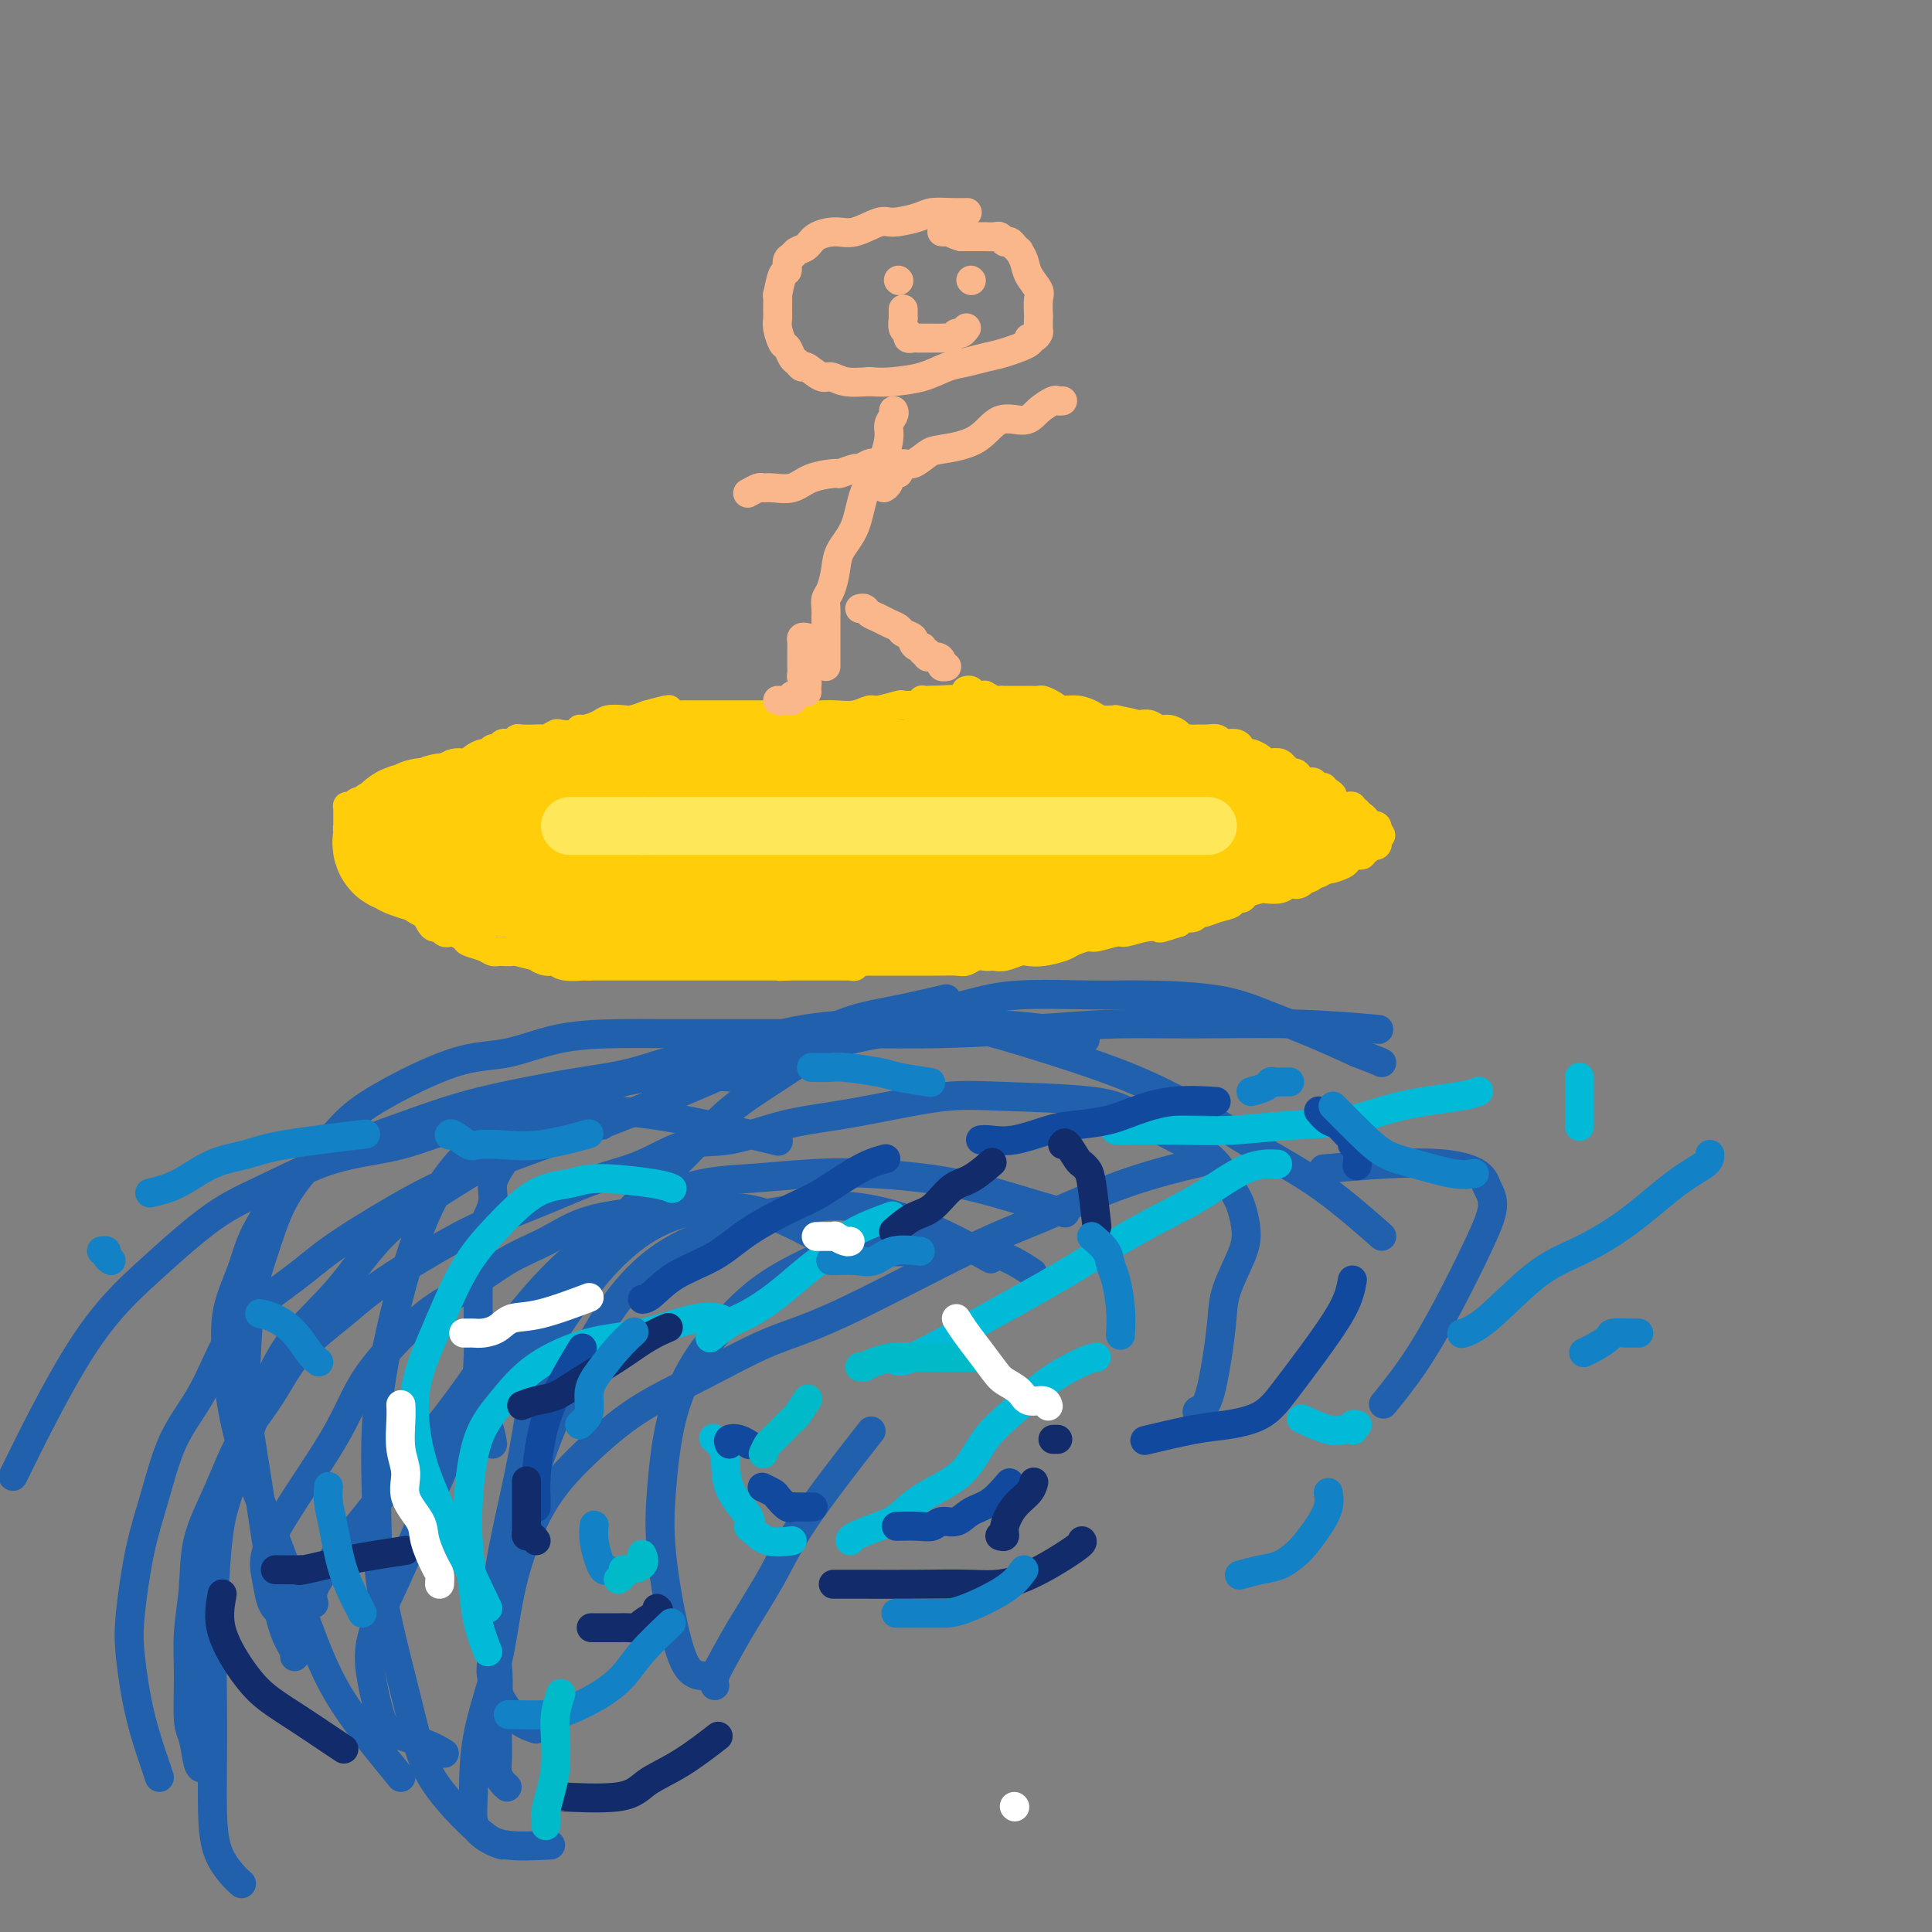 <svg viewBox='0 0 400 400' version='1.1' xmlns='http://www.w3.org/2000/svg' xmlns:xlink='http://www.w3.org/1999/xlink'><rect x="0" y="0" width="400" height="400" fill="#808080" stroke="none"/><g fill='none' stroke='#FFCD0A' stroke-width='6' stroke-linecap='round' stroke-linejoin='round'><path d='M200,143c0.331,-0.114 0.661,-0.228 1,0c0.339,0.228 0.686,0.797 1,1c0.314,0.203 0.594,0.040 1,0c0.406,-0.040 0.936,0.042 1,0c0.064,-0.042 -0.338,-0.207 0,0c0.338,0.207 1.418,0.788 2,1c0.582,0.212 0.667,0.057 1,0c0.333,-0.057 0.916,-0.015 1,0c0.084,0.015 -0.329,0.004 0,0c0.329,-0.004 1.402,-0.001 2,0c0.598,0.001 0.723,-0.000 1,0c0.277,0.000 0.707,0.003 1,0c0.293,-0.003 0.448,-0.011 1,0c0.552,0.011 1.502,0.041 2,0c0.498,-0.041 0.546,-0.152 1,0c0.454,0.152 1.314,0.566 2,1c0.686,0.434 1.198,0.887 2,1c0.802,0.113 1.895,-0.114 3,0c1.105,0.114 2.220,0.569 3,1c0.780,0.431 1.223,0.837 2,1c0.777,0.163 1.889,0.081 3,0'/><path d='M231,149c5.667,1.150 4.333,1.025 4,1c-0.333,-0.025 0.335,0.049 1,0c0.665,-0.049 1.328,-0.219 2,0c0.672,0.219 1.353,0.829 2,1c0.647,0.171 1.261,-0.098 2,0c0.739,0.098 1.602,0.561 2,1c0.398,0.439 0.330,0.853 1,1c0.670,0.147 2.076,0.025 3,0c0.924,-0.025 1.365,0.045 2,0c0.635,-0.045 1.466,-0.206 2,0c0.534,0.206 0.773,0.777 1,1c0.227,0.223 0.441,0.097 1,0c0.559,-0.097 1.463,-0.167 2,0c0.537,0.167 0.707,0.570 1,1c0.293,0.430 0.707,0.886 1,1c0.293,0.114 0.463,-0.114 1,0c0.537,0.114 1.440,0.571 2,1c0.560,0.429 0.778,0.832 1,1c0.222,0.168 0.450,0.102 1,0c0.550,-0.102 1.422,-0.238 2,0c0.578,0.238 0.862,0.851 1,1c0.138,0.149 0.131,-0.167 0,0c-0.131,0.167 -0.386,0.815 0,1c0.386,0.185 1.413,-0.095 2,0c0.587,0.095 0.734,0.565 1,1c0.266,0.435 0.649,0.834 1,1c0.351,0.166 0.669,0.100 1,0c0.331,-0.100 0.676,-0.233 1,0c0.324,0.233 0.626,0.832 1,1c0.374,0.168 0.821,-0.095 1,0c0.179,0.095 0.089,0.547 0,1'/><path d='M274,164c3.019,1.498 1.568,0.244 1,0c-0.568,-0.244 -0.253,0.522 0,1c0.253,0.478 0.445,0.668 1,1c0.555,0.332 1.473,0.806 2,1c0.527,0.194 0.662,0.109 1,0c0.338,-0.109 0.878,-0.240 1,0c0.122,0.240 -0.175,0.852 0,1c0.175,0.148 0.821,-0.167 1,0c0.179,0.167 -0.111,0.815 0,1c0.111,0.185 0.622,-0.095 1,0c0.378,0.095 0.623,0.564 1,1c0.377,0.436 0.884,0.838 1,1c0.116,0.162 -0.161,0.082 0,0c0.161,-0.082 0.760,-0.166 1,0c0.240,0.166 0.120,0.583 0,1'/><path d='M285,172c1.706,1.420 0.472,0.969 0,1c-0.472,0.031 -0.183,0.543 0,1c0.183,0.457 0.260,0.859 0,1c-0.260,0.141 -0.859,0.023 -1,0c-0.141,-0.023 0.174,0.050 0,0c-0.174,-0.050 -0.838,-0.225 -1,0c-0.162,0.225 0.177,0.848 0,1c-0.177,0.152 -0.872,-0.167 -1,0c-0.128,0.167 0.310,0.819 0,1c-0.310,0.181 -1.367,-0.110 -2,0c-0.633,0.110 -0.841,0.620 -1,1c-0.159,0.380 -0.269,0.632 -1,1c-0.731,0.368 -2.083,0.854 -3,1c-0.917,0.146 -1.399,-0.048 -2,0c-0.601,0.048 -1.321,0.339 -2,1c-0.679,0.661 -1.317,1.693 -2,2c-0.683,0.307 -1.409,-0.111 -2,0c-0.591,0.111 -1.046,0.752 -2,1c-0.954,0.248 -2.407,0.104 -3,0c-0.593,-0.104 -0.324,-0.168 -1,0c-0.676,0.168 -2.295,0.570 -3,1c-0.705,0.430 -0.497,0.890 -1,1c-0.503,0.110 -1.718,-0.129 -2,0c-0.282,0.129 0.367,0.627 0,1c-0.367,0.373 -1.751,0.621 -3,1c-1.249,0.379 -2.362,0.889 -3,1c-0.638,0.111 -0.800,-0.176 -1,0c-0.200,0.176 -0.439,0.817 -1,1c-0.561,0.183 -1.446,-0.090 -2,0c-0.554,0.090 -0.777,0.545 -1,1'/><path d='M244,191c-4.652,1.482 -3.782,1.186 -4,1c-0.218,-0.186 -1.524,-0.261 -3,0c-1.476,0.261 -3.124,0.858 -4,1c-0.876,0.142 -0.981,-0.169 -2,0c-1.019,0.169 -2.951,0.820 -4,1c-1.049,0.180 -1.216,-0.109 -2,0c-0.784,0.109 -2.187,0.617 -3,1c-0.813,0.383 -1.036,0.642 -2,1c-0.964,0.358 -2.668,0.814 -4,1c-1.332,0.186 -2.294,0.102 -3,0c-0.706,-0.102 -1.158,-0.223 -2,0c-0.842,0.223 -2.074,0.791 -3,1c-0.926,0.209 -1.547,0.060 -2,0c-0.453,-0.060 -0.739,-0.030 -1,0c-0.261,0.030 -0.497,0.061 -1,0c-0.503,-0.061 -1.272,-0.212 -2,0c-0.728,0.212 -1.413,0.789 -2,1c-0.587,0.211 -1.074,0.057 -2,0c-0.926,-0.057 -2.289,-0.015 -3,0c-0.711,0.015 -0.771,0.004 -1,0c-0.229,-0.004 -0.629,-0.001 -1,0c-0.371,0.001 -0.713,0.000 -1,0c-0.287,-0.000 -0.518,-0.000 -1,0c-0.482,0.000 -1.216,0.000 -2,0c-0.784,-0.000 -1.620,-0.000 -2,0c-0.380,0.000 -0.305,0.000 -1,0c-0.695,-0.000 -2.161,-0.000 -3,0c-0.839,0.000 -1.050,0.000 -1,0c0.050,-0.000 0.359,-0.000 0,0c-0.359,0.000 -1.388,0.000 -2,0c-0.612,-0.000 -0.806,-0.000 -1,0'/><path d='M179,199c-4.648,0.171 -1.769,0.098 -1,0c0.769,-0.098 -0.572,-0.223 -1,0c-0.428,0.223 0.058,0.792 0,1c-0.058,0.208 -0.660,0.056 -1,0c-0.340,-0.056 -0.420,-0.015 -1,0c-0.580,0.015 -1.661,0.004 -2,0c-0.339,-0.004 0.064,-0.001 0,0c-0.064,0.001 -0.594,0.000 -1,0c-0.406,-0.000 -0.686,-0.000 -1,0c-0.314,0.000 -0.660,0.000 -1,0c-0.340,-0.000 -0.673,-0.000 -1,0c-0.327,0.000 -0.647,0.000 -1,0c-0.353,-0.000 -0.738,-0.000 -1,0c-0.262,0.000 -0.400,0.000 -1,0c-0.600,-0.000 -1.662,-0.000 -2,0c-0.338,0.000 0.046,0.000 0,0c-0.046,-0.000 -0.523,-0.000 -1,0'/><path d='M163,200c-2.654,0.155 -1.289,0.041 -1,0c0.289,-0.041 -0.499,-0.011 -1,0c-0.501,0.011 -0.717,0.003 -1,0c-0.283,-0.003 -0.633,-0.001 -1,0c-0.367,0.001 -0.750,0.000 -1,0c-0.250,-0.000 -0.368,-0.000 -1,0c-0.632,0.000 -1.779,0.000 -2,0c-0.221,-0.000 0.484,-0.000 0,0c-0.484,0.000 -2.157,0.000 -3,0c-0.843,-0.000 -0.856,-0.000 -1,0c-0.144,0.000 -0.420,0.000 -1,0c-0.580,-0.000 -1.465,-0.000 -2,0c-0.535,0.000 -0.720,0.000 -1,0c-0.280,-0.000 -0.653,-0.000 -1,0c-0.347,0.000 -0.667,0.000 -1,0c-0.333,-0.000 -0.680,-0.000 -1,0c-0.320,0.000 -0.614,0.000 -1,0c-0.386,-0.000 -0.863,-0.000 -1,0c-0.137,0.000 0.066,0.000 0,0c-0.066,-0.000 -0.402,-0.000 -1,0c-0.598,0.000 -1.458,0.000 -2,0c-0.542,-0.000 -0.767,-0.000 -1,0c-0.233,0.000 -0.475,0.000 -1,0c-0.525,0.000 -1.333,-0.000 -2,0c-0.667,0.000 -1.193,0.000 -2,0c-0.807,0.000 -1.897,-0.000 -3,0c-1.103,0.000 -2.220,0.000 -3,0c-0.780,0.000 -1.223,-0.000 -2,0c-0.777,0.000 -1.889,0.000 -3,0'/><path d='M122,200c-6.640,-0.018 -2.740,-0.061 -2,0c0.740,0.061 -1.679,0.228 -3,0c-1.321,-0.228 -1.546,-0.849 -2,-1c-0.454,-0.151 -1.139,0.170 -2,0c-0.861,-0.170 -1.898,-0.830 -2,-1c-0.102,-0.170 0.730,0.150 0,0c-0.730,-0.150 -3.021,-0.772 -4,-1c-0.979,-0.228 -0.645,-0.064 -1,0c-0.355,0.064 -1.398,0.028 -2,0c-0.602,-0.028 -0.762,-0.049 -1,0c-0.238,0.049 -0.554,0.167 -1,0c-0.446,-0.167 -1.023,-0.619 -2,-1c-0.977,-0.381 -2.356,-0.689 -3,-1c-0.644,-0.311 -0.554,-0.623 -1,-1c-0.446,-0.377 -1.429,-0.819 -2,-1c-0.571,-0.181 -0.730,-0.103 -1,0c-0.270,0.103 -0.650,0.230 -1,0c-0.350,-0.230 -0.668,-0.818 -1,-1c-0.332,-0.182 -0.677,0.043 -1,0c-0.323,-0.043 -0.626,-0.353 -1,-1c-0.374,-0.647 -0.821,-1.629 -1,-2c-0.179,-0.371 -0.090,-0.129 0,0c0.090,0.129 0.180,0.147 0,0c-0.180,-0.147 -0.629,-0.459 -1,-1c-0.371,-0.541 -0.663,-1.311 -1,-2c-0.337,-0.689 -0.720,-1.298 -1,-2c-0.280,-0.702 -0.456,-1.497 -1,-2c-0.544,-0.503 -1.454,-0.712 -2,-1c-0.546,-0.288 -0.727,-0.654 -1,-1c-0.273,-0.346 -0.636,-0.673 -1,-1'/><path d='M80,179c-2.979,-2.881 -1.926,-2.082 -2,-2c-0.074,0.082 -1.277,-0.552 -2,-1c-0.723,-0.448 -0.968,-0.711 -1,-1c-0.032,-0.289 0.149,-0.603 0,-1c-0.149,-0.397 -0.628,-0.876 -1,-1c-0.372,-0.124 -0.635,0.107 -1,0c-0.365,-0.107 -0.830,-0.554 -1,-1c-0.170,-0.446 -0.046,-0.893 0,-1c0.046,-0.107 0.012,0.125 0,0c-0.012,-0.125 -0.004,-0.608 0,-1c0.004,-0.392 0.004,-0.692 0,-1c-0.004,-0.308 -0.012,-0.622 0,-1c0.012,-0.378 0.046,-0.818 0,-1c-0.046,-0.182 -0.170,-0.104 0,0c0.170,0.104 0.633,0.235 1,0c0.367,-0.235 0.636,-0.836 1,-1c0.364,-0.164 0.823,0.110 1,0c0.177,-0.110 0.071,-0.604 1,-1c0.929,-0.396 2.893,-0.695 4,-1c1.107,-0.305 1.357,-0.618 2,-1c0.643,-0.382 1.677,-0.834 2,-1c0.323,-0.166 -0.067,-0.045 0,0c0.067,0.045 0.591,0.013 1,0c0.409,-0.013 0.705,-0.006 1,0'/><path d='M86,162c2.345,-0.730 1.209,-0.055 1,0c-0.209,0.055 0.510,-0.511 1,-1c0.490,-0.489 0.751,-0.902 1,-1c0.249,-0.098 0.487,0.118 1,0c0.513,-0.118 1.302,-0.570 2,-1c0.698,-0.430 1.304,-0.837 2,-1c0.696,-0.163 1.482,-0.081 2,0c0.518,0.081 0.769,0.161 1,0c0.231,-0.161 0.443,-0.564 1,-1c0.557,-0.436 1.459,-0.905 2,-1c0.541,-0.095 0.722,0.185 1,0c0.278,-0.185 0.652,-0.833 1,-1c0.348,-0.167 0.671,0.148 1,0c0.329,-0.148 0.663,-0.758 1,-1c0.337,-0.242 0.675,-0.117 1,0c0.325,0.117 0.637,0.227 1,0c0.363,-0.227 0.779,-0.792 1,-1c0.221,-0.208 0.249,-0.059 1,0c0.751,0.059 2.227,0.030 3,0c0.773,-0.030 0.845,-0.059 1,0c0.155,0.059 0.395,0.208 1,0c0.605,-0.208 1.575,-0.773 2,-1c0.425,-0.227 0.306,-0.116 1,0c0.694,0.116 2.201,0.238 3,0c0.799,-0.238 0.889,-0.834 1,-1c0.111,-0.166 0.241,0.100 1,0c0.759,-0.100 2.145,-0.565 3,-1c0.855,-0.435 1.178,-0.838 2,-1c0.822,-0.162 2.145,-0.082 3,0c0.855,0.082 1.244,0.166 2,0c0.756,-0.166 1.878,-0.583 3,-1'/><path d='M134,148c7.837,-2.166 3.430,-0.580 2,0c-1.430,0.580 0.116,0.155 1,0c0.884,-0.155 1.104,-0.042 2,0c0.896,0.042 2.467,0.011 3,0c0.533,-0.011 0.027,-0.003 0,0c-0.027,0.003 0.423,0.001 1,0c0.577,-0.001 1.279,-0.000 2,0c0.721,0.000 1.459,0.000 2,0c0.541,-0.000 0.883,-0.000 2,0c1.117,0.000 3.007,0.000 4,0c0.993,-0.000 1.089,-0.000 2,0c0.911,0.000 2.638,0.000 4,0c1.362,-0.000 2.359,-0.000 3,0c0.641,0.000 0.926,0.001 2,0c1.074,-0.001 2.935,-0.004 4,0c1.065,0.004 1.333,0.016 2,0c0.667,-0.016 1.734,-0.061 3,0c1.266,0.061 2.730,0.226 4,0c1.270,-0.226 2.347,-0.845 3,-1c0.653,-0.155 0.882,0.154 2,0c1.118,-0.154 3.126,-0.772 4,-1c0.874,-0.228 0.612,-0.065 1,0c0.388,0.065 1.424,0.031 2,0c0.576,-0.031 0.693,-0.061 1,0c0.307,0.061 0.803,0.212 1,0c0.197,-0.212 0.094,-0.789 0,-1c-0.094,-0.211 -0.179,-0.057 0,0c0.179,0.057 0.623,0.016 1,0c0.377,-0.016 0.689,-0.008 1,0'/><path d='M193,145c9.298,-0.464 3.042,-0.125 1,0c-2.042,0.125 0.131,0.036 1,0c0.869,-0.036 0.435,-0.018 0,0'/></g>
<g fill='none' stroke='#FEE859' stroke-width='6' stroke-linecap='round' stroke-linejoin='round'><path d='M110,177c0.034,-0.309 0.068,-0.619 0,-1c-0.068,-0.381 -0.239,-0.834 0,-1c0.239,-0.166 0.888,-0.044 1,0c0.112,0.044 -0.314,0.012 0,0c0.314,-0.012 1.369,-0.003 2,0c0.631,0.003 0.840,0.001 1,0c0.160,-0.001 0.273,-0.000 1,0c0.727,0.000 2.069,0.000 3,0c0.931,-0.000 1.450,-0.000 2,0c0.550,0.000 1.132,0.000 2,0c0.868,-0.000 2.022,-0.000 3,0c0.978,0.000 1.780,0.000 3,0c1.220,-0.000 2.859,-0.000 4,0c1.141,0.000 1.785,0.000 3,0c1.215,-0.000 3.001,-0.000 4,0c0.999,0.000 1.212,0.000 2,0c0.788,-0.000 2.151,-0.000 3,0c0.849,0.000 1.185,0.000 2,0c0.815,-0.000 2.110,-0.000 3,0c0.890,0.000 1.375,0.000 2,0c0.625,-0.000 1.388,-0.000 3,0c1.612,0.000 4.071,0.000 5,0c0.929,-0.000 0.327,-0.000 1,0c0.673,0.000 2.621,0.000 4,0c1.379,-0.000 2.190,0.000 3,0'/><path d='M167,175c9.339,-0.309 4.186,-0.083 3,0c-1.186,0.083 1.595,0.022 3,0c1.405,-0.022 1.434,-0.006 2,0c0.566,0.006 1.668,0.002 3,0c1.332,-0.002 2.894,-0.000 4,0c1.106,0.000 1.756,0.000 3,0c1.244,-0.000 3.083,-0.000 4,0c0.917,0.000 0.913,0.000 2,0c1.087,-0.000 3.264,-0.000 4,0c0.736,0.000 0.029,0.000 0,0c-0.029,-0.000 0.619,-0.000 1,0c0.381,0.000 0.496,0.000 1,0c0.504,-0.000 1.396,-0.000 2,0c0.604,0.000 0.919,0.000 1,0c0.081,-0.000 -0.071,-0.000 0,0c0.071,0.000 0.365,0.000 1,0c0.635,-0.000 1.610,-0.000 2,0c0.390,0.000 0.195,0.000 0,0'/></g>
<g fill='none' stroke='#FFCD0A' stroke-width='28' stroke-linecap='round' stroke-linejoin='round'><path d='M128,180c-0.657,0.445 -1.314,0.890 -2,1c-0.686,0.110 -1.402,-0.114 -2,0c-0.598,0.114 -1.077,0.566 -2,1c-0.923,0.434 -2.290,0.848 -3,1c-0.710,0.152 -0.762,0.041 -1,0c-0.238,-0.041 -0.663,-0.013 -1,0c-0.337,0.013 -0.586,0.010 -1,0c-0.414,-0.010 -0.993,-0.027 -1,0c-0.007,0.027 0.559,0.098 0,0c-0.559,-0.098 -2.243,-0.366 -3,-1c-0.757,-0.634 -0.586,-1.634 -1,-2c-0.414,-0.366 -1.414,-0.098 -2,0c-0.586,0.098 -0.759,0.026 -1,0c-0.241,-0.026 -0.550,-0.007 -1,0c-0.450,0.007 -1.042,0.002 -1,0c0.042,-0.002 0.717,-0.000 0,0c-0.717,0.000 -2.826,-0.000 -4,0c-1.174,0.000 -1.414,0.001 -2,0c-0.586,-0.001 -1.519,-0.004 -2,0c-0.481,0.004 -0.511,0.016 -1,0c-0.489,-0.016 -1.437,-0.061 -2,0c-0.563,0.061 -0.741,0.228 -1,0c-0.259,-0.228 -0.598,-0.849 -1,-1c-0.402,-0.151 -0.867,0.170 -1,0c-0.133,-0.170 0.068,-0.829 0,-1c-0.068,-0.171 -0.403,0.146 -1,0c-0.597,-0.146 -1.456,-0.756 -2,-1c-0.544,-0.244 -0.772,-0.122 -1,0'/><path d='M88,177c-4.510,-1.150 -1.786,-1.025 -1,-1c0.786,0.025 -0.365,-0.050 -1,0c-0.635,0.050 -0.755,0.224 -1,0c-0.245,-0.224 -0.617,-0.847 -1,-1c-0.383,-0.153 -0.779,0.165 -1,0c-0.221,-0.165 -0.268,-0.814 0,-1c0.268,-0.186 0.850,0.090 1,0c0.150,-0.090 -0.133,-0.546 0,-1c0.133,-0.454 0.684,-0.907 1,-1c0.316,-0.093 0.399,0.172 1,0c0.601,-0.172 1.719,-0.782 2,-1c0.281,-0.218 -0.275,-0.044 0,0c0.275,0.044 1.379,-0.041 2,0c0.621,0.041 0.757,0.207 1,0c0.243,-0.207 0.591,-0.787 1,-1c0.409,-0.213 0.879,-0.057 1,0c0.121,0.057 -0.108,0.016 0,0c0.108,-0.016 0.554,-0.008 1,0'/><path d='M94,170c1.872,-0.618 1.053,-0.165 1,0c-0.053,0.165 0.661,0.040 1,0c0.339,-0.040 0.302,0.004 1,0c0.698,-0.004 2.130,-0.056 3,0c0.870,0.056 1.176,0.222 2,0c0.824,-0.222 2.164,-0.830 3,-1c0.836,-0.170 1.167,0.099 2,0c0.833,-0.099 2.167,-0.567 3,-1c0.833,-0.433 1.164,-0.833 2,-1c0.836,-0.167 2.178,-0.101 3,0c0.822,0.101 1.124,0.238 2,0c0.876,-0.238 2.325,-0.852 3,-1c0.675,-0.148 0.576,0.171 1,0c0.424,-0.171 1.370,-0.830 2,-1c0.630,-0.170 0.942,0.151 1,0c0.058,-0.151 -0.138,-0.772 0,-1c0.138,-0.228 0.611,-0.061 1,0c0.389,0.061 0.694,0.016 1,0c0.306,-0.016 0.612,-0.004 1,0c0.388,0.004 0.858,0.001 1,0c0.142,-0.001 -0.044,-0.000 0,0c0.044,0.000 0.318,0.000 1,0c0.682,-0.000 1.772,-0.000 3,0c1.228,0.000 2.594,0.000 4,0c1.406,-0.000 2.851,-0.000 4,0c1.149,0.000 2.002,0.000 3,0c0.998,-0.000 2.142,-0.000 3,0c0.858,0.000 1.429,0.000 2,0'/><path d='M148,164c8.793,-0.928 3.777,-0.248 2,0c-1.777,0.248 -0.315,0.063 1,0c1.315,-0.063 2.484,-0.003 3,0c0.516,0.003 0.379,-0.052 1,0c0.621,0.052 2.000,0.210 3,0c1.000,-0.210 1.620,-0.788 2,-1c0.380,-0.212 0.520,-0.057 1,0c0.480,0.057 1.298,0.015 2,0c0.702,-0.015 1.286,-0.004 2,0c0.714,0.004 1.557,0.001 2,0c0.443,-0.001 0.485,-0.000 1,0c0.515,0.000 1.504,0.000 2,0c0.496,-0.000 0.499,-0.000 1,0c0.501,0.000 1.499,0.000 2,0c0.501,-0.000 0.506,-0.000 1,0c0.494,0.000 1.477,0.000 2,0c0.523,-0.000 0.586,-0.000 1,0c0.414,0.000 1.177,0.000 2,0c0.823,-0.000 1.705,-0.000 3,0c1.295,0.000 3.004,0.000 4,0c0.996,-0.000 1.278,-0.000 2,0c0.722,0.000 1.883,0.000 3,0c1.117,-0.000 2.191,-0.000 3,0c0.809,0.000 1.355,0.000 2,0c0.645,-0.000 1.389,-0.000 2,0c0.611,0.000 1.089,0.000 2,0c0.911,-0.000 2.255,-0.000 3,0c0.745,0.000 0.890,0.000 1,0c0.110,-0.000 0.183,-0.000 1,0c0.817,0.000 2.376,0.000 3,0c0.624,0.000 0.312,0.000 0,0'/><path d='M208,163c10.095,-0.155 5.331,-0.041 4,0c-1.331,0.041 0.771,0.011 2,0c1.229,-0.011 1.586,-0.003 2,0c0.414,0.003 0.884,0.001 1,0c0.116,-0.001 -0.123,0.001 0,0c0.123,-0.001 0.609,-0.004 1,0c0.391,0.004 0.688,0.015 1,0c0.312,-0.015 0.640,-0.056 1,0c0.360,0.056 0.752,0.207 1,0c0.248,-0.207 0.351,-0.773 0,-1c-0.351,-0.227 -1.155,-0.113 -2,0c-0.845,0.113 -1.732,0.227 -2,0c-0.268,-0.227 0.084,-0.796 0,-1c-0.084,-0.204 -0.604,-0.044 -1,0c-0.396,0.044 -0.670,-0.027 -1,0c-0.330,0.027 -0.717,0.152 -1,0c-0.283,-0.152 -0.461,-0.579 -1,-1c-0.539,-0.421 -1.440,-0.834 -2,-1c-0.560,-0.166 -0.780,-0.083 -1,0'/><path d='M210,159c-1.567,-0.619 -0.984,-0.166 -1,0c-0.016,0.166 -0.632,0.044 -1,0c-0.368,-0.044 -0.489,-0.012 -1,0c-0.511,0.012 -1.414,0.003 -2,0c-0.586,-0.003 -0.856,-0.002 -1,0c-0.144,0.002 -0.161,0.003 -1,0c-0.839,-0.003 -2.501,-0.012 -3,0c-0.499,0.012 0.166,0.043 0,0c-0.166,-0.043 -1.162,-0.162 -2,0c-0.838,0.162 -1.518,0.605 -2,1c-0.482,0.395 -0.766,0.740 -1,1c-0.234,0.260 -0.418,0.433 -1,1c-0.582,0.567 -1.560,1.527 -2,2c-0.440,0.473 -0.340,0.459 -1,1c-0.660,0.541 -2.078,1.637 -3,2c-0.922,0.363 -1.346,-0.008 -2,0c-0.654,0.008 -1.538,0.394 -3,1c-1.462,0.606 -3.502,1.433 -5,2c-1.498,0.567 -2.453,0.873 -3,1c-0.547,0.127 -0.687,0.076 -2,0c-1.313,-0.076 -3.800,-0.176 -5,0c-1.200,0.176 -1.114,0.629 -2,1c-0.886,0.371 -2.745,0.662 -4,1c-1.255,0.338 -1.908,0.725 -3,1c-1.092,0.275 -2.624,0.438 -4,1c-1.376,0.562 -2.596,1.524 -4,2c-1.404,0.476 -2.992,0.467 -4,1c-1.008,0.533 -1.435,1.607 -2,2c-0.565,0.393 -1.267,0.106 -2,0c-0.733,-0.106 -1.495,-0.030 -2,0c-0.505,0.030 -0.752,0.015 -1,0'/><path d='M140,180c-7.588,2.029 -2.558,0.600 -1,0c1.558,-0.600 -0.355,-0.371 -1,0c-0.645,0.371 -0.021,0.884 0,1c0.021,0.116 -0.560,-0.166 -1,0c-0.440,0.166 -0.737,0.779 -1,1c-0.263,0.221 -0.490,0.049 -1,0c-0.510,-0.049 -1.301,0.026 -2,0c-0.699,-0.026 -1.304,-0.151 -2,0c-0.696,0.151 -1.483,0.580 -2,1c-0.517,0.420 -0.764,0.830 -1,1c-0.236,0.170 -0.460,0.098 -1,0c-0.540,-0.098 -1.394,-0.222 -2,0c-0.606,0.222 -0.963,0.792 -1,1c-0.037,0.208 0.246,0.056 0,0c-0.246,-0.056 -1.019,-0.015 -1,0c0.019,0.015 0.831,0.005 1,0c0.169,-0.005 -0.306,-0.004 0,0c0.306,0.004 1.391,0.011 2,0c0.609,-0.011 0.741,-0.042 1,0c0.259,0.042 0.645,0.155 1,0c0.355,-0.155 0.677,-0.577 1,-1'/><path d='M129,184c0.954,-0.000 1.339,-0.000 2,0c0.661,0.000 1.599,0.000 2,0c0.401,-0.000 0.264,-0.000 1,0c0.736,0.000 2.346,0.000 3,0c0.654,-0.000 0.351,-0.000 1,0c0.649,0.000 2.249,0.000 3,0c0.751,-0.000 0.653,-0.000 1,0c0.347,0.000 1.138,0.000 2,0c0.862,-0.000 1.795,-0.000 2,0c0.205,0.000 -0.317,0.000 0,0c0.317,-0.000 1.474,-0.000 2,0c0.526,0.000 0.422,0.000 1,0c0.578,-0.000 1.839,-0.000 2,0c0.161,0.000 -0.778,0.000 0,0c0.778,-0.000 3.273,-0.000 4,0c0.727,0.000 -0.313,0.000 0,0c0.313,-0.000 1.978,-0.000 3,0c1.022,0.000 1.399,0.001 2,0c0.601,-0.001 1.425,-0.003 2,0c0.575,0.003 0.902,0.011 2,0c1.098,-0.011 2.966,-0.042 4,0c1.034,0.042 1.234,0.156 2,0c0.766,-0.156 2.098,-0.582 3,-1c0.902,-0.418 1.375,-0.829 2,-1c0.625,-0.171 1.403,-0.102 2,0c0.597,0.102 1.014,0.238 2,0c0.986,-0.238 2.540,-0.848 3,-1c0.460,-0.152 -0.176,0.155 0,0c0.176,-0.155 1.163,-0.773 2,-1c0.837,-0.227 1.525,-0.065 2,0c0.475,0.065 0.738,0.032 1,0'/><path d='M187,180c3.350,-0.619 2.225,-0.166 2,0c-0.225,0.166 0.450,0.044 1,0c0.550,-0.044 0.973,-0.012 1,0c0.027,0.012 -0.343,0.003 0,0c0.343,-0.003 1.400,-0.001 2,0c0.600,0.001 0.742,0.000 1,0c0.258,-0.000 0.633,0.000 1,0c0.367,-0.000 0.725,-0.001 1,0c0.275,0.001 0.466,0.003 1,0c0.534,-0.003 1.411,-0.011 2,0c0.589,0.011 0.889,0.040 1,0c0.111,-0.040 0.031,-0.150 0,0c-0.031,0.150 -0.014,0.561 0,1c0.014,0.439 0.025,0.906 0,1c-0.025,0.094 -0.088,-0.185 0,0c0.088,0.185 0.326,0.834 0,1c-0.326,0.166 -1.215,-0.152 -2,0c-0.785,0.152 -1.465,0.773 -2,1c-0.535,0.227 -0.925,0.061 -1,0c-0.075,-0.061 0.166,-0.016 0,0c-0.166,0.016 -0.737,0.004 -1,0c-0.263,-0.004 -0.218,-0.001 0,0c0.218,0.001 0.609,0.001 1,0'/><path d='M195,184c-0.930,0.158 -0.754,0.053 0,0c0.754,-0.053 2.086,-0.056 3,0c0.914,0.056 1.411,0.169 2,0c0.589,-0.169 1.272,-0.620 2,-1c0.728,-0.380 1.502,-0.690 3,-1c1.498,-0.310 3.721,-0.619 5,-1c1.279,-0.381 1.614,-0.834 2,-1c0.386,-0.166 0.824,-0.045 1,0c0.176,0.045 0.088,0.013 0,0c-0.088,-0.013 -0.178,-0.007 0,0c0.178,0.007 0.625,0.016 1,0c0.375,-0.016 0.679,-0.057 1,0c0.321,0.057 0.657,0.210 1,0c0.343,-0.210 0.691,-0.785 1,-1c0.309,-0.215 0.579,-0.072 1,0c0.421,0.072 0.993,0.071 1,0c0.007,-0.071 -0.550,-0.212 -1,0c-0.450,0.212 -0.795,0.778 -1,1c-0.205,0.222 -0.272,0.102 -1,0c-0.728,-0.102 -2.116,-0.185 -3,0c-0.884,0.185 -1.262,0.638 -2,1c-0.738,0.362 -1.836,0.633 -3,1c-1.164,0.367 -2.395,0.830 -3,1c-0.605,0.170 -0.586,0.046 -1,0c-0.414,-0.046 -1.261,-0.013 -2,0c-0.739,0.013 -1.369,0.007 -2,0'/><path d='M200,183c-3.344,0.619 -2.206,0.166 -2,0c0.206,-0.166 -0.522,-0.045 -1,0c-0.478,0.045 -0.705,0.012 -1,0c-0.295,-0.012 -0.658,-0.004 -1,0c-0.342,0.004 -0.664,0.005 -1,0c-0.336,-0.005 -0.685,-0.015 -1,0c-0.315,0.015 -0.595,0.057 -1,0c-0.405,-0.057 -0.934,-0.211 -1,0c-0.066,0.211 0.332,0.789 0,1c-0.332,0.211 -1.395,0.055 -2,0c-0.605,-0.055 -0.751,-0.010 -1,0c-0.249,0.010 -0.599,-0.015 -1,0c-0.401,0.015 -0.851,0.071 -1,0c-0.149,-0.071 0.005,-0.267 0,0c-0.005,0.267 -0.168,0.998 0,1c0.168,0.002 0.666,-0.724 1,-1c0.334,-0.276 0.504,-0.101 1,0c0.496,0.101 1.320,0.129 2,0c0.680,-0.129 1.218,-0.416 2,-1c0.782,-0.584 1.807,-1.466 3,-2c1.193,-0.534 2.552,-0.721 4,-1c1.448,-0.279 2.985,-0.651 4,-1c1.015,-0.349 1.507,-0.674 2,-1'/><path d='M205,178c3.323,-1.090 3.132,-0.814 3,-1c-0.132,-0.186 -0.204,-0.835 0,-1c0.204,-0.165 0.683,0.153 1,0c0.317,-0.153 0.470,-0.777 1,-1c0.530,-0.223 1.437,-0.044 2,0c0.563,0.044 0.783,-0.047 1,0c0.217,0.047 0.432,0.233 1,0c0.568,-0.233 1.489,-0.884 2,-1c0.511,-0.116 0.613,0.302 1,0c0.387,-0.302 1.059,-1.323 2,-2c0.941,-0.677 2.151,-1.008 3,-1c0.849,0.008 1.337,0.356 2,0c0.663,-0.356 1.501,-1.416 2,-2c0.499,-0.584 0.658,-0.691 1,-1c0.342,-0.309 0.866,-0.819 1,-1c0.134,-0.181 -0.123,-0.035 0,0c0.123,0.035 0.624,-0.043 1,0c0.376,0.043 0.626,0.208 1,0c0.374,-0.208 0.874,-0.788 1,-1c0.126,-0.212 -0.120,-0.057 0,0c0.120,0.057 0.605,0.016 1,0c0.395,-0.016 0.700,-0.007 1,0c0.300,0.007 0.596,0.012 1,0c0.404,-0.012 0.916,-0.042 1,0c0.084,0.042 -0.262,0.155 0,0c0.262,-0.155 1.131,-0.577 2,-1'/><path d='M237,165c5.133,-2.027 1.967,-0.596 1,0c-0.967,0.596 0.266,0.356 1,0c0.734,-0.356 0.970,-0.827 1,-1c0.030,-0.173 -0.146,-0.046 0,0c0.146,0.046 0.613,0.013 1,0c0.387,-0.013 0.695,-0.004 1,0c0.305,0.004 0.607,0.005 1,0c0.393,-0.005 0.879,-0.017 1,0c0.121,0.017 -0.121,0.061 0,0c0.121,-0.061 0.606,-0.228 1,0c0.394,0.228 0.697,0.849 1,1c0.303,0.151 0.606,-0.170 1,0c0.394,0.170 0.879,0.830 1,1c0.121,0.170 -0.122,-0.151 0,0c0.122,0.151 0.607,0.775 1,1c0.393,0.225 0.693,0.050 1,0c0.307,-0.050 0.621,0.025 1,0c0.379,-0.025 0.823,-0.150 1,0c0.177,0.150 0.089,0.575 0,1'/><path d='M252,168c2.141,0.702 -0.005,0.958 -1,1c-0.995,0.042 -0.839,-0.128 -1,0c-0.161,0.128 -0.639,0.555 -1,1c-0.361,0.445 -0.604,0.908 -1,1c-0.396,0.092 -0.946,-0.186 -1,0c-0.054,0.186 0.386,0.837 0,1c-0.386,0.163 -1.600,-0.163 -2,0c-0.400,0.163 0.014,0.814 0,1c-0.014,0.186 -0.455,-0.095 -1,0c-0.545,0.095 -1.193,0.565 -2,1c-0.807,0.435 -1.774,0.835 -2,1c-0.226,0.165 0.290,0.096 0,0c-0.290,-0.096 -1.386,-0.218 -2,0c-0.614,0.218 -0.747,0.777 -1,1c-0.253,0.223 -0.627,0.112 -1,0'/><path d='M236,176c-2.719,1.476 -1.517,1.165 -1,1c0.517,-0.165 0.349,-0.184 0,0c-0.349,0.184 -0.878,0.571 -1,1c-0.122,0.429 0.163,0.899 0,1c-0.163,0.101 -0.776,-0.169 -1,0c-0.224,0.169 -0.060,0.776 0,1c0.060,0.224 0.017,0.064 0,0c-0.017,-0.064 -0.009,-0.032 0,0'/></g>
<g fill='none' stroke='#FFCD0A' stroke-width='12' stroke-linecap='round' stroke-linejoin='round'><path d='M252,179c0.447,-0.000 0.894,-0.000 1,0c0.106,0.000 -0.128,0.000 0,0c0.128,-0.000 0.619,-0.000 1,0c0.381,0.000 0.651,0.000 1,0c0.349,-0.000 0.775,-0.000 1,0c0.225,0.000 0.248,0.000 1,0c0.752,-0.000 2.234,-0.000 3,0c0.766,0.000 0.817,0.000 1,0c0.183,-0.000 0.497,-0.000 1,0c0.503,0.000 1.196,0.000 2,0c0.804,-0.000 1.721,-0.000 2,0c0.279,0.000 -0.080,0.001 0,0c0.080,-0.001 0.598,-0.004 1,0c0.402,0.004 0.686,0.016 1,0c0.314,-0.016 0.657,-0.060 1,0c0.343,0.060 0.687,0.224 1,0c0.313,-0.224 0.596,-0.834 1,-1c0.404,-0.166 0.931,0.113 1,0c0.069,-0.113 -0.318,-0.619 0,-1c0.318,-0.381 1.343,-0.638 2,-1c0.657,-0.362 0.946,-0.828 1,-1c0.054,-0.172 -0.127,-0.049 0,0c0.127,0.049 0.564,0.025 1,0'/><path d='M276,175c1.143,-0.570 1.001,0.006 1,0c-0.001,-0.006 0.140,-0.594 0,-1c-0.140,-0.406 -0.561,-0.630 -1,-1c-0.439,-0.370 -0.896,-0.887 -1,-1c-0.104,-0.113 0.145,0.176 0,0c-0.145,-0.176 -0.683,-0.818 -1,-1c-0.317,-0.182 -0.414,0.095 -1,0c-0.586,-0.095 -1.663,-0.561 -2,-1c-0.337,-0.439 0.065,-0.850 0,-1c-0.065,-0.150 -0.596,-0.040 -1,0c-0.404,0.040 -0.682,0.011 -1,0c-0.318,-0.011 -0.676,-0.003 -1,0c-0.324,0.003 -0.613,0.001 -1,0c-0.387,-0.001 -0.874,-0.000 -1,0c-0.126,0.000 0.107,0.000 0,0c-0.107,-0.000 -0.553,-0.000 -1,0'/><path d='M265,169c-1.869,-0.929 -1.042,-0.250 -1,0c0.042,0.250 -0.702,0.071 -1,0c-0.298,-0.071 -0.149,-0.036 0,0'/></g>
<g fill='none' stroke='#FEE859' stroke-width='12' stroke-linecap='round' stroke-linejoin='round'><path d='M250,171c0.078,0.000 0.156,0.000 0,0c-0.156,0.000 -0.546,0.000 -1,0c-0.454,-0.000 -0.970,0.000 -1,0c-0.030,0.000 0.428,0.000 0,0c-0.428,0.000 -1.742,0.000 -3,0c-1.258,0.000 -2.460,0.000 -4,0c-1.540,0.000 -3.420,0.000 -5,0c-1.580,0.000 -2.862,-0.000 -4,0c-1.138,0.000 -2.132,0.000 -3,0c-0.868,0.000 -1.608,0.000 -3,0c-1.392,0.000 -3.435,0.000 -5,0c-1.565,0.000 -2.652,0.000 -4,0c-1.348,0.000 -2.957,0.000 -5,0c-2.043,0.000 -4.520,0.000 -6,0c-1.480,0.000 -1.963,0.000 -3,0c-1.037,0.000 -2.627,0.000 -4,0c-1.373,0.000 -2.528,0.000 -4,0c-1.472,0.000 -3.261,0.000 -5,0c-1.739,0.000 -3.428,0.000 -5,0c-1.572,0.000 -3.029,0.000 -5,0c-1.971,0.000 -4.458,0.000 -6,0c-1.542,0.000 -2.140,0.000 -3,0c-0.860,0.000 -1.982,0.000 -3,0c-1.018,0.000 -1.932,0.000 -4,0c-2.068,0.000 -5.291,0.000 -7,0c-1.709,0.000 -1.906,0.000 -3,0c-1.094,0.000 -3.086,0.000 -5,0c-1.914,0.000 -3.750,0.000 -5,0c-1.250,0.000 -1.913,0.000 -3,0c-1.087,0.000 -2.596,0.000 -4,0c-1.404,0.000 -2.702,0.000 -4,0'/><path d='M133,171c-19.071,0.000 -8.249,0.000 -5,0c3.249,-0.000 -1.076,0.000 -3,0c-1.924,0.000 -1.447,0.000 -2,0c-0.553,0.000 -2.134,0.000 -3,0c-0.866,0.000 -1.016,0.000 -1,0c0.016,0.000 0.196,0.000 0,0c-0.196,0.000 -0.770,-0.000 -1,0c-0.230,0.000 -0.115,0.000 0,0'/></g>
<g fill='none' stroke='#FBB78C' stroke-width='6' stroke-linecap='round' stroke-linejoin='round'><path d='M200,44c0.233,-0.006 0.466,-0.011 0,0c-0.466,0.011 -1.631,0.039 -3,0c-1.369,-0.039 -2.943,-0.146 -4,0c-1.057,0.146 -1.597,0.546 -3,1c-1.403,0.454 -3.668,0.961 -5,1c-1.332,0.039 -1.732,-0.389 -3,0c-1.268,0.389 -3.404,1.596 -5,2c-1.596,0.404 -2.651,0.007 -4,0c-1.349,-0.007 -2.992,0.378 -4,1c-1.008,0.622 -1.380,1.481 -2,2c-0.620,0.519 -1.490,0.699 -2,1c-0.510,0.301 -0.662,0.723 -1,1c-0.338,0.277 -0.861,0.408 -1,1c-0.139,0.592 0.106,1.647 0,2c-0.106,0.353 -0.564,0.006 -1,1c-0.436,0.994 -0.850,3.329 -1,4c-0.150,0.671 -0.037,-0.321 0,0c0.037,0.321 -0.001,1.955 0,3c0.001,1.045 0.042,1.502 0,2c-0.042,0.498 -0.166,1.036 0,2c0.166,0.964 0.622,2.354 1,3c0.378,0.646 0.677,0.549 1,1c0.323,0.451 0.671,1.449 1,2c0.329,0.551 0.640,0.654 1,1c0.360,0.346 0.769,0.933 1,1c0.231,0.067 0.283,-0.388 1,0c0.717,0.388 2.099,1.620 3,2c0.901,0.380 1.319,-0.090 2,0c0.681,0.090 1.623,0.740 3,1c1.377,0.260 3.188,0.130 5,0'/><path d='M180,79c2.383,0.186 3.341,0.152 5,0c1.659,-0.152 4.020,-0.421 6,-1c1.980,-0.579 3.579,-1.468 5,-2c1.421,-0.532 2.663,-0.707 4,-1c1.337,-0.293 2.767,-0.705 4,-1c1.233,-0.295 2.267,-0.475 4,-1c1.733,-0.525 4.163,-1.396 5,-2c0.837,-0.604 0.081,-0.939 0,-1c-0.081,-0.061 0.514,0.154 1,0c0.486,-0.154 0.862,-0.678 1,-1c0.138,-0.322 0.039,-0.441 0,-1c-0.039,-0.559 -0.017,-1.556 0,-2c0.017,-0.444 0.030,-0.335 0,-1c-0.030,-0.665 -0.103,-2.105 0,-3c0.103,-0.895 0.382,-1.244 0,-2c-0.382,-0.756 -1.426,-1.918 -2,-3c-0.574,-1.082 -0.678,-2.083 -1,-3c-0.322,-0.917 -0.861,-1.748 -1,-2c-0.139,-0.252 0.121,0.077 0,0c-0.121,-0.077 -0.624,-0.560 -1,-1c-0.376,-0.440 -0.624,-0.836 -1,-1c-0.376,-0.164 -0.879,-0.097 -1,0c-0.121,0.097 0.141,0.222 0,0c-0.141,-0.222 -0.685,-0.792 -1,-1c-0.315,-0.208 -0.403,-0.056 -1,0c-0.597,0.056 -1.704,0.015 -2,0c-0.296,-0.015 0.220,-0.004 0,0c-0.220,0.004 -1.175,0.001 -2,0c-0.825,-0.001 -1.522,-0.000 -2,0c-0.478,0.000 -0.739,0.000 -1,0'/><path d='M199,49c-2.110,-0.536 -1.885,-0.876 -2,-1c-0.115,-0.124 -0.569,-0.033 -1,0c-0.431,0.033 -0.837,0.010 -1,0c-0.163,-0.010 -0.081,-0.005 0,0'/><path d='M187,64c0.002,0.295 0.005,0.589 0,1c-0.005,0.411 -0.016,0.937 0,1c0.016,0.063 0.060,-0.337 0,0c-0.060,0.337 -0.224,1.411 0,2c0.224,0.589 0.835,0.694 1,1c0.165,0.306 -0.115,0.814 0,1c0.115,0.186 0.625,0.050 1,0c0.375,-0.050 0.615,-0.013 1,0c0.385,0.013 0.915,0.003 1,0c0.085,-0.003 -0.276,0.000 0,0c0.276,-0.000 1.187,-0.004 2,0c0.813,0.004 1.527,0.016 2,0c0.473,-0.016 0.705,-0.061 1,0c0.295,0.061 0.654,0.226 1,0c0.346,-0.226 0.680,-0.844 1,-1c0.320,-0.156 0.624,0.150 1,0c0.376,-0.150 0.822,-0.757 1,-1c0.178,-0.243 0.089,-0.121 0,0'/><path d='M185,85c0.124,0.246 0.247,0.492 0,1c-0.247,0.508 -0.866,1.279 -1,2c-0.134,0.721 0.216,1.392 0,3c-0.216,1.608 -1.000,4.151 -2,6c-1.000,1.849 -2.218,3.003 -3,5c-0.782,1.997 -1.127,4.839 -2,7c-0.873,2.161 -2.272,3.643 -3,5c-0.728,1.357 -0.783,2.590 -1,4c-0.217,1.410 -0.594,2.997 -1,4c-0.406,1.003 -0.841,1.422 -1,2c-0.159,0.578 -0.043,1.316 0,2c0.043,0.684 0.011,1.314 0,2c-0.011,0.686 -0.003,1.426 0,2c0.003,0.574 0.001,0.980 0,1c-0.001,0.020 -0.000,-0.345 0,0c0.000,0.345 0.000,1.402 0,2c-0.000,0.598 -0.000,0.738 0,1c0.000,0.262 0.000,0.645 0,1c-0.000,0.355 -0.000,0.683 0,1c0.000,0.317 0.000,0.624 0,1c-0.000,0.376 -0.000,0.822 0,1c0.000,0.178 0.000,0.089 0,0'/><path d='M183,101c0.341,-0.190 0.682,-0.381 1,-1c0.318,-0.619 0.612,-1.667 1,-2c0.388,-0.333 0.870,0.047 1,0c0.130,-0.047 -0.093,-0.523 0,-1c0.093,-0.477 0.503,-0.954 1,-1c0.497,-0.046 1.082,0.340 2,0c0.918,-0.340 2.168,-1.406 3,-2c0.832,-0.594 1.247,-0.715 3,-1c1.753,-0.285 4.844,-0.735 7,-2c2.156,-1.265 3.375,-3.344 5,-4c1.625,-0.656 3.654,0.111 5,0c1.346,-0.111 2.007,-1.102 3,-2c0.993,-0.898 2.318,-1.705 3,-2c0.682,-0.295 0.722,-0.080 1,0c0.278,0.080 0.794,0.023 1,0c0.206,-0.023 0.103,-0.011 0,0'/><path d='M181,96c-0.202,-0.122 -0.404,-0.243 -1,0c-0.596,0.243 -1.587,0.852 -2,1c-0.413,0.148 -0.248,-0.163 -1,0c-0.752,0.163 -2.421,0.800 -3,1c-0.579,0.200 -0.067,-0.037 -1,0c-0.933,0.037 -3.309,0.349 -5,1c-1.691,0.651 -2.695,1.642 -4,2c-1.305,0.358 -2.910,0.082 -4,0c-1.090,-0.082 -1.663,0.030 -2,0c-0.337,-0.030 -0.437,-0.200 -1,0c-0.563,0.200 -1.589,0.772 -2,1c-0.411,0.228 -0.205,0.114 0,0'/><path d='M178,126c0.358,-0.089 0.716,-0.179 1,0c0.284,0.179 0.495,0.625 1,1c0.505,0.375 1.306,0.678 2,1c0.694,0.322 1.281,0.663 2,1c0.719,0.337 1.568,0.669 2,1c0.432,0.331 0.445,0.662 1,1c0.555,0.338 1.650,0.683 2,1c0.350,0.317 -0.046,0.606 0,1c0.046,0.394 0.532,0.894 1,1c0.468,0.106 0.916,-0.183 1,0c0.084,0.183 -0.198,0.836 0,1c0.198,0.164 0.875,-0.163 1,0c0.125,0.163 -0.303,0.814 0,1c0.303,0.186 1.335,-0.094 2,0c0.665,0.094 0.962,0.561 1,1c0.038,0.439 -0.182,0.849 0,1c0.182,0.151 0.766,0.043 1,0c0.234,-0.043 0.117,-0.022 0,0'/><path d='M167,132c-0.423,-0.089 -0.845,-0.177 -1,0c-0.155,0.177 -0.041,0.621 0,1c0.041,0.379 0.011,0.693 0,1c-0.011,0.307 -0.003,0.607 0,1c0.003,0.393 0.001,0.878 0,1c-0.001,0.122 0.000,-0.121 0,0c-0.000,0.121 -0.001,0.606 0,1c0.001,0.394 0.004,0.697 0,1c-0.004,0.303 -0.015,0.606 0,1c0.015,0.394 0.056,0.879 0,1c-0.056,0.121 -0.207,-0.121 0,0c0.207,0.121 0.774,0.606 1,1c0.226,0.394 0.113,0.697 0,1'/><path d='M167,142c0.049,1.791 0.172,1.268 0,1c-0.172,-0.268 -0.637,-0.282 -1,0c-0.363,0.282 -0.622,0.860 -1,1c-0.378,0.140 -0.876,-0.159 -1,0c-0.124,0.159 0.124,0.775 0,1c-0.124,0.225 -0.621,0.060 -1,0c-0.379,-0.060 -0.641,-0.016 -1,0c-0.359,0.016 -0.817,0.005 -1,0c-0.183,-0.005 -0.092,-0.002 0,0'/><path d='M186,58c0.000,0.000 0.100,0.100 0.1,0.1'/><path d='M201,58c0.000,0.000 0.100,0.100 0.1,0.1'/></g>
<g fill='none' stroke='#2160AD' stroke-width='6' stroke-linecap='round' stroke-linejoin='round'><path d='M42,366c-0.340,0.080 -0.681,0.160 -1,-1c-0.319,-1.160 -0.618,-3.559 -1,-5c-0.382,-1.441 -0.848,-1.925 -1,-4c-0.152,-2.075 0.009,-5.740 0,-9c-0.009,-3.260 -0.188,-6.116 0,-9c0.188,-2.884 0.745,-5.797 1,-9c0.255,-3.203 0.209,-6.696 1,-10c0.791,-3.304 2.419,-6.420 4,-10c1.581,-3.580 3.116,-7.625 5,-11c1.884,-3.375 4.116,-6.080 6,-9c1.884,-2.920 3.420,-6.055 6,-9c2.580,-2.945 6.206,-5.701 9,-8c2.794,-2.299 4.758,-4.142 9,-7c4.242,-2.858 10.764,-6.731 15,-9c4.236,-2.269 6.188,-2.934 9,-4c2.812,-1.066 6.484,-2.532 10,-4c3.516,-1.468 6.876,-2.939 10,-4c3.124,-1.061 6.011,-1.712 9,-3c2.989,-1.288 6.079,-3.212 9,-4c2.921,-0.788 5.674,-0.439 9,-1c3.326,-0.561 7.224,-2.032 11,-3c3.776,-0.968 7.429,-1.434 11,-2c3.571,-0.566 7.059,-1.230 11,-2c3.941,-0.770 8.334,-1.644 12,-2c3.666,-0.356 6.606,-0.194 12,0c5.394,0.194 13.244,0.419 18,1c4.756,0.581 6.419,1.516 9,3c2.581,1.484 6.079,3.515 9,5c2.921,1.485 5.263,2.424 7,4c1.737,1.576 2.868,3.788 4,6'/><path d='M255,246c1.007,1.587 1.524,2.554 2,4c0.476,1.446 0.910,3.372 1,5c0.090,1.628 -0.163,2.958 -1,5c-0.837,2.042 -2.256,4.795 -3,7c-0.744,2.205 -0.812,3.862 -1,6c-0.188,2.138 -0.495,4.759 -1,8c-0.505,3.241 -1.207,7.103 -2,9c-0.793,1.897 -1.676,1.828 -2,2c-0.324,0.172 -0.087,0.585 0,1c0.087,0.415 0.025,0.833 0,1c-0.025,0.167 -0.012,0.084 0,0'/><path d='M33,368c-0.141,-0.450 -0.281,-0.900 -1,-3c-0.719,-2.100 -2.016,-5.851 -3,-10c-0.984,-4.149 -1.655,-8.697 -2,-12c-0.345,-3.303 -0.366,-5.360 0,-9c0.366,-3.640 1.117,-8.864 2,-13c0.883,-4.136 1.899,-7.185 3,-11c1.101,-3.815 2.289,-8.396 4,-12c1.711,-3.604 3.946,-6.230 6,-10c2.054,-3.770 3.926,-8.682 6,-12c2.074,-3.318 4.351,-5.040 7,-7c2.649,-1.960 5.668,-4.158 8,-6c2.332,-1.842 3.975,-3.327 8,-6c4.025,-2.673 10.433,-6.534 15,-9c4.567,-2.466 7.292,-3.536 11,-5c3.708,-1.464 8.400,-3.322 13,-5c4.600,-1.678 9.109,-3.178 14,-5c4.891,-1.822 10.165,-3.968 15,-6c4.835,-2.032 9.230,-3.949 14,-6c4.770,-2.051 9.913,-4.235 14,-6c4.087,-1.765 7.116,-3.112 10,-4c2.884,-0.888 5.623,-1.316 9,-2c3.377,-0.684 7.394,-1.624 9,-2c1.606,-0.376 0.803,-0.188 0,0'/><path d='M61,343c0.179,-0.136 0.358,-0.272 0,-1c-0.358,-0.728 -1.252,-2.047 -2,-4c-0.748,-1.953 -1.350,-4.540 -2,-8c-0.650,-3.460 -1.350,-7.793 -2,-12c-0.650,-4.207 -1.252,-8.287 -2,-13c-0.748,-4.713 -1.644,-10.057 -2,-14c-0.356,-3.943 -0.172,-6.485 0,-10c0.172,-3.515 0.333,-8.004 1,-12c0.667,-3.996 1.838,-7.500 3,-11c1.162,-3.500 2.313,-6.998 4,-10c1.687,-3.002 3.910,-5.509 6,-8c2.090,-2.491 4.048,-4.965 6,-7c1.952,-2.035 3.899,-3.631 8,-6c4.101,-2.369 10.354,-5.510 15,-7c4.646,-1.490 7.683,-1.327 11,-2c3.317,-0.673 6.915,-2.180 11,-3c4.085,-0.820 8.658,-0.952 12,-1c3.342,-0.048 5.453,-0.012 9,0c3.547,0.012 8.528,0.001 13,0c4.472,-0.001 8.433,0.010 13,0c4.567,-0.010 9.739,-0.041 15,0c5.261,0.041 10.610,0.154 17,0c6.390,-0.154 13.819,-0.573 20,-1c6.181,-0.427 11.112,-0.860 16,-1c4.888,-0.140 9.733,0.014 16,0c6.267,-0.014 13.957,-0.196 21,0c7.043,0.196 13.441,0.770 16,1c2.559,0.230 1.280,0.115 0,0'/><path d='M83,368c-2.731,-3.328 -5.462,-6.656 -8,-10c-2.538,-3.344 -4.883,-6.702 -7,-11c-2.117,-4.298 -4.006,-9.534 -6,-15c-1.994,-5.466 -4.092,-11.162 -6,-16c-1.908,-4.838 -3.626,-8.820 -5,-13c-1.374,-4.180 -2.404,-8.560 -3,-12c-0.596,-3.440 -0.757,-5.939 -1,-9c-0.243,-3.061 -0.567,-6.683 0,-10c0.567,-3.317 2.026,-6.327 3,-9c0.974,-2.673 1.461,-5.008 3,-8c1.539,-2.992 4.128,-6.643 6,-9c1.872,-2.357 3.028,-3.422 6,-5c2.972,-1.578 7.760,-3.669 11,-5c3.240,-1.331 4.933,-1.903 8,-3c3.067,-1.097 7.510,-2.721 12,-4c4.490,-1.279 9.027,-2.213 13,-3c3.973,-0.787 7.380,-1.426 11,-2c3.620,-0.574 7.452,-1.083 11,-2c3.548,-0.917 6.813,-2.241 11,-3c4.187,-0.759 9.297,-0.953 14,-2c4.703,-1.047 8.999,-2.946 14,-4c5.001,-1.054 10.707,-1.264 16,-2c5.293,-0.736 10.174,-2.000 14,-3c3.826,-1.000 6.599,-1.738 11,-2c4.401,-0.262 10.432,-0.048 15,0c4.568,0.048 7.674,-0.070 12,0c4.326,0.070 9.871,0.328 14,1c4.129,0.672 6.842,1.758 10,3c3.158,1.242 6.759,2.641 10,4c3.241,1.359 6.120,2.680 9,4'/><path d='M281,218c5.622,2.156 5.178,2.044 5,2c-0.178,-0.044 -0.089,-0.022 0,0'/><path d='M50,390c-0.536,-0.464 -1.072,-0.928 -2,-2c-0.928,-1.072 -2.249,-2.753 -3,-5c-0.751,-2.247 -0.931,-5.061 -1,-8c-0.069,-2.939 -0.027,-6.005 0,-10c0.027,-3.995 0.040,-8.920 0,-13c-0.040,-4.080 -0.133,-7.313 0,-13c0.133,-5.687 0.491,-13.826 1,-19c0.509,-5.174 1.168,-7.382 2,-10c0.832,-2.618 1.835,-5.645 3,-9c1.165,-3.355 2.490,-7.038 4,-11c1.510,-3.962 3.205,-8.205 6,-12c2.795,-3.795 6.689,-7.144 10,-11c3.311,-3.856 6.040,-8.219 10,-12c3.960,-3.781 9.151,-6.981 14,-10c4.849,-3.019 9.355,-5.855 14,-9c4.645,-3.145 9.428,-6.597 14,-9c4.572,-2.403 8.933,-3.758 16,-6c7.067,-2.242 16.838,-5.372 24,-7c7.162,-1.628 11.713,-1.756 17,-2c5.287,-0.244 11.308,-0.605 17,0c5.692,0.605 11.055,2.176 17,4c5.945,1.824 12.474,3.902 18,6c5.526,2.098 10.050,4.217 15,7c4.950,2.783 10.327,6.231 15,9c4.673,2.769 8.643,4.861 13,8c4.357,3.139 9.102,7.325 11,9c1.898,1.675 0.949,0.837 0,0'/><path d='M114,382c-3.298,0.165 -6.596,0.330 -9,0c-2.404,-0.330 -3.913,-1.154 -5,-2c-1.087,-0.846 -1.752,-1.712 -2,-3c-0.248,-1.288 -0.079,-2.998 0,-6c0.079,-3.002 0.067,-7.296 1,-12c0.933,-4.704 2.810,-9.817 4,-15c1.190,-5.183 1.694,-10.435 3,-16c1.306,-5.565 3.416,-11.444 6,-16c2.584,-4.556 5.643,-7.788 9,-11c3.357,-3.212 7.012,-6.403 11,-9c3.988,-2.597 8.308,-4.600 13,-7c4.692,-2.400 9.755,-5.198 14,-7c4.245,-1.802 7.672,-2.610 15,-6c7.328,-3.390 18.558,-9.364 26,-13c7.442,-3.636 11.098,-4.933 16,-7c4.902,-2.067 11.051,-4.903 17,-7c5.949,-2.097 11.700,-3.456 14,-4c2.300,-0.544 1.150,-0.272 0,0'/><path d='M104,382c-1.199,-0.374 -2.398,-0.747 -5,-3c-2.602,-2.253 -6.606,-6.385 -9,-10c-2.394,-3.615 -3.180,-6.713 -4,-10c-0.820,-3.287 -1.676,-6.765 -3,-12c-1.324,-5.235 -3.115,-12.228 -4,-18c-0.885,-5.772 -0.864,-10.322 -1,-16c-0.136,-5.678 -0.430,-12.484 0,-19c0.430,-6.516 1.585,-12.743 3,-19c1.415,-6.257 3.092,-12.544 5,-18c1.908,-5.456 4.047,-10.081 7,-14c2.953,-3.919 6.719,-7.134 9,-9c2.281,-1.866 3.075,-2.384 7,-3c3.925,-0.616 10.980,-1.330 18,-1c7.020,0.330 14.005,1.704 20,3c5.995,1.296 10.998,2.513 13,3c2.002,0.487 1.001,0.243 0,0'/><path d='M4,303c-1.136,2.312 -2.271,4.624 0,0c2.271,-4.624 7.949,-16.184 13,-24c5.051,-7.816 9.475,-11.888 14,-16c4.525,-4.112 9.151,-8.266 13,-11c3.849,-2.734 6.921,-4.049 11,-6c4.079,-1.951 9.166,-4.537 14,-6c4.834,-1.463 9.417,-1.804 14,-3c4.583,-1.196 9.167,-3.248 13,-4c3.833,-0.752 6.917,-0.202 12,0c5.083,0.202 12.167,0.058 15,0c2.833,-0.058 1.417,-0.029 0,0'/><path d='M65,332c-0.246,-0.836 -0.492,-1.672 0,-3c0.492,-1.328 1.722,-3.147 3,-5c1.278,-1.853 2.603,-3.740 6,-8c3.397,-4.260 8.867,-10.895 13,-16c4.133,-5.105 6.928,-8.681 10,-13c3.072,-4.319 6.419,-9.381 10,-14c3.581,-4.619 7.394,-8.796 11,-12c3.606,-3.204 7.004,-5.434 11,-8c3.996,-2.566 8.588,-5.468 13,-7c4.412,-1.532 8.642,-1.693 13,-2c4.358,-0.307 8.843,-0.758 13,-1c4.157,-0.242 7.987,-0.275 13,0c5.013,0.275 11.210,0.857 17,2c5.790,1.143 11.174,2.846 15,4c3.826,1.154 6.093,1.758 7,2c0.907,0.242 0.453,0.121 0,0'/><path d='M148,349c-0.146,-0.540 -0.291,-1.081 0,-2c0.291,-0.919 1.019,-2.217 2,-4c0.981,-1.783 2.216,-4.049 4,-7c1.784,-2.951 4.117,-6.585 6,-10c1.883,-3.415 3.315,-6.612 7,-12c3.685,-5.388 9.624,-12.968 12,-16c2.376,-3.032 1.188,-1.516 0,0'/><path d='M274,242c4.335,-0.381 8.670,-0.762 13,-1c4.330,-0.238 8.656,-0.334 12,0c3.344,0.334 5.706,1.098 7,2c1.294,0.902 1.521,1.942 2,3c0.479,1.058 1.210,2.134 1,4c-0.210,1.866 -1.360,4.522 -3,8c-1.640,3.478 -3.769,7.778 -6,12c-2.231,4.222 -4.562,8.368 -7,12c-2.438,3.632 -4.982,6.752 -6,8c-1.018,1.248 -0.509,0.624 0,0'/><path d='M57,333c-0.336,-0.420 -0.673,-0.839 -1,-2c-0.327,-1.161 -0.646,-3.062 -1,-5c-0.354,-1.938 -0.745,-3.913 2,-9c2.745,-5.087 8.626,-13.288 12,-19c3.374,-5.712 4.241,-8.936 7,-13c2.759,-4.064 7.409,-8.969 11,-12c3.591,-3.031 6.123,-4.188 9,-6c2.877,-1.812 6.098,-4.279 9,-6c2.902,-1.721 5.486,-2.696 8,-4c2.514,-1.304 4.958,-2.938 8,-4c3.042,-1.062 6.681,-1.553 10,-2c3.319,-0.447 6.317,-0.851 9,-1c2.683,-0.149 5.052,-0.043 6,0c0.948,0.043 0.474,0.021 0,0'/><path d='M146,347c-1.017,-0.057 -2.034,-0.114 -3,-1c-0.966,-0.886 -1.883,-2.603 -3,-7c-1.117,-4.397 -2.436,-11.476 -3,-17c-0.564,-5.524 -0.372,-9.492 0,-14c0.372,-4.508 0.925,-9.556 2,-14c1.075,-4.444 2.672,-8.284 5,-12c2.328,-3.716 5.386,-7.308 8,-10c2.614,-2.692 4.783,-4.486 7,-6c2.217,-1.514 4.483,-2.749 7,-4c2.517,-1.251 5.285,-2.516 8,-3c2.715,-0.484 5.377,-0.185 8,0c2.623,0.185 5.208,0.256 9,0c3.792,-0.256 8.790,-0.838 13,0c4.210,0.838 7.631,3.097 9,4c1.369,0.903 0.684,0.452 0,0'/><path d='M111,358c-1.663,-0.572 -3.327,-1.143 -5,-3c-1.673,-1.857 -3.357,-4.999 -4,-7c-0.643,-2.001 -0.246,-2.859 0,-6c0.246,-3.141 0.342,-8.563 1,-14c0.658,-5.437 1.877,-10.889 3,-16c1.123,-5.111 2.149,-9.882 3,-15c0.851,-5.118 1.529,-10.583 3,-15c1.471,-4.417 3.737,-7.787 6,-11c2.263,-3.213 4.522,-6.268 7,-9c2.478,-2.732 5.174,-5.141 8,-7c2.826,-1.859 5.782,-3.170 9,-4c3.218,-0.830 6.698,-1.181 10,-1c3.302,0.181 6.428,0.895 11,3c4.572,2.105 10.592,5.601 13,7c2.408,1.399 1.204,0.699 0,0'/><path d='M105,370c-0.310,-0.264 -0.619,-0.527 -1,-1c-0.381,-0.473 -0.833,-1.155 -1,-2c-0.167,-0.845 -0.051,-1.854 0,-3c0.051,-1.146 0.035,-2.428 0,-4c-0.035,-1.572 -0.088,-3.433 0,-6c0.088,-2.567 0.319,-5.841 0,-9c-0.319,-3.159 -1.187,-6.203 0,-13c1.187,-6.797 4.430,-17.347 7,-25c2.570,-7.653 4.466,-12.410 7,-18c2.534,-5.590 5.704,-12.012 9,-17c3.296,-4.988 6.716,-8.541 10,-11c3.284,-2.459 6.430,-3.824 9,-5c2.570,-1.176 4.564,-2.162 7,-3c2.436,-0.838 5.313,-1.526 8,-2c2.687,-0.474 5.184,-0.732 8,-1c2.816,-0.268 5.951,-0.546 10,0c4.049,0.546 9.013,1.916 14,4c4.987,2.084 9.996,4.881 12,6c2.004,1.119 1.002,0.559 0,0'/><path d='M92,363c-1.088,-0.659 -2.176,-1.318 -4,-2c-1.824,-0.682 -4.384,-1.386 -6,-2c-1.616,-0.614 -2.289,-1.137 -3,-3c-0.711,-1.863 -1.459,-5.067 -2,-8c-0.541,-2.933 -0.876,-5.595 0,-9c0.876,-3.405 2.961,-7.555 5,-12c2.039,-4.445 4.031,-9.187 6,-14c1.969,-4.813 3.916,-9.699 6,-13c2.084,-3.301 4.306,-5.018 6,-7c1.694,-1.982 2.859,-4.228 5,-8c2.141,-3.772 5.258,-9.070 8,-13c2.742,-3.930 5.111,-6.492 8,-10c2.889,-3.508 6.299,-7.961 10,-12c3.701,-4.039 7.694,-7.662 11,-11c3.306,-3.338 5.926,-6.390 9,-9c3.074,-2.610 6.602,-4.777 10,-7c3.398,-2.223 6.667,-4.503 10,-6c3.333,-1.497 6.729,-2.212 11,-3c4.271,-0.788 9.415,-1.650 13,-2c3.585,-0.350 5.610,-0.186 9,0c3.390,0.186 8.143,0.396 12,1c3.857,0.604 6.816,1.601 8,2c1.184,0.399 0.592,0.199 0,0'/><path d='M102,299c-0.196,-1.221 -0.392,-2.442 -1,-4c-0.608,-1.558 -1.627,-3.452 -2,-6c-0.373,-2.548 -0.098,-5.751 0,-8c0.098,-2.249 0.020,-3.543 0,-6c-0.020,-2.457 0.017,-6.078 0,-9c-0.017,-2.922 -0.090,-5.145 0,-7c0.090,-1.855 0.342,-3.340 1,-5c0.658,-1.660 1.722,-3.493 2,-5c0.278,-1.507 -0.231,-2.688 0,-4c0.231,-1.312 1.202,-2.756 2,-4c0.798,-1.244 1.423,-2.287 2,-3c0.577,-0.713 1.106,-1.097 2,-2c0.894,-0.903 2.151,-2.325 3,-3c0.849,-0.675 1.289,-0.604 2,-1c0.711,-0.396 1.695,-1.259 3,-2c1.305,-0.741 2.933,-1.362 4,-2c1.067,-0.638 1.572,-1.295 3,-2c1.428,-0.705 3.778,-1.458 6,-2c2.222,-0.542 4.316,-0.874 6,-1c1.684,-0.126 2.960,-0.048 4,0c1.040,0.048 1.846,0.064 4,0c2.154,-0.064 5.657,-0.210 8,0c2.343,0.210 3.527,0.774 4,1c0.473,0.226 0.237,0.113 0,0'/></g>
<g fill='none' stroke='#00BAD8' stroke-width='6' stroke-linecap='round' stroke-linejoin='round'><path d='M101,342c-0.760,-1.957 -1.520,-3.915 -2,-6c-0.480,-2.085 -0.678,-4.299 -1,-7c-0.322,-2.701 -0.766,-5.890 -1,-9c-0.234,-3.110 -0.258,-6.139 0,-10c0.258,-3.861 0.797,-8.552 2,-12c1.203,-3.448 3.069,-5.653 5,-8c1.931,-2.347 3.926,-4.835 7,-7c3.074,-2.165 7.227,-4.005 11,-5c3.773,-0.995 7.166,-1.143 11,-2c3.834,-0.857 8.109,-2.423 11,-3c2.891,-0.577 4.397,-0.165 5,0c0.603,0.165 0.301,0.082 0,0'/><path d='M101,333c-3.290,-6.879 -6.581,-13.758 -9,-19c-2.419,-5.242 -3.967,-8.846 -5,-13c-1.033,-4.154 -1.553,-8.857 -1,-13c0.553,-4.143 2.178,-7.726 4,-12c1.822,-4.274 3.842,-9.241 6,-13c2.158,-3.759 4.454,-6.311 7,-9c2.546,-2.689 5.341,-5.516 8,-7c2.659,-1.484 5.182,-1.627 7,-2c1.818,-0.373 2.931,-0.976 6,-1c3.069,-0.024 8.096,0.532 11,1c2.904,0.468 3.687,0.848 4,1c0.313,0.152 0.157,0.076 0,0'/><path d='M185,281c0.379,0.694 0.758,1.388 4,0c3.242,-1.388 9.348,-4.859 15,-8c5.652,-3.141 10.850,-5.952 16,-9c5.150,-3.048 10.253,-6.333 15,-9c4.747,-2.667 9.138,-4.715 13,-7c3.862,-2.285 7.194,-4.808 10,-6c2.806,-1.192 5.088,-1.055 6,-1c0.912,0.055 0.456,0.027 0,0'/><path d='M281,295c-0.410,-0.112 -0.820,-0.224 -1,0c-0.180,0.224 -0.130,0.785 0,1c0.130,0.215 0.339,0.085 0,0c-0.339,-0.085 -1.225,-0.126 -2,0c-0.775,0.126 -1.439,0.419 -3,0c-1.561,-0.419 -4.017,-1.548 -5,-2c-0.983,-0.452 -0.491,-0.226 0,0'/><path d='M227,281c-0.646,0.116 -1.291,0.232 -3,1c-1.709,0.768 -4.480,2.189 -7,4c-2.520,1.811 -4.789,4.012 -7,6c-2.211,1.988 -4.364,3.764 -6,6c-1.636,2.236 -2.754,4.931 -5,7c-2.246,2.069 -5.621,3.511 -8,5c-2.379,1.489 -3.762,3.026 -5,4c-1.238,0.974 -2.332,1.385 -4,2c-1.668,0.615 -3.911,1.435 -5,2c-1.089,0.565 -1.026,0.876 -1,1c0.026,0.124 0.013,0.062 0,0'/><path d='M164,319c-1.812,0.203 -3.625,0.406 -5,0c-1.375,-0.406 -2.314,-1.421 -3,-2c-0.686,-0.579 -1.119,-0.723 -1,-1c0.119,-0.277 0.792,-0.688 0,-2c-0.792,-1.313 -3.047,-3.527 -4,-6c-0.953,-2.473 -0.603,-5.204 -1,-7c-0.397,-1.796 -1.542,-2.656 -2,-3c-0.458,-0.344 -0.229,-0.172 0,0'/><path d='M147,277c1.380,-1.129 2.760,-2.258 4,-3c1.240,-0.742 2.340,-1.097 4,-2c1.660,-0.903 3.878,-2.355 6,-4c2.122,-1.645 4.146,-3.485 6,-5c1.854,-1.515 3.538,-2.705 5,-4c1.462,-1.295 2.701,-2.695 5,-4c2.299,-1.305 5.657,-2.516 7,-3c1.343,-0.484 0.672,-0.242 0,0'/><path d='M231,234c4.533,-0.028 9.066,-0.055 13,0c3.934,0.055 7.270,0.194 11,0c3.730,-0.194 7.854,-0.721 12,-1c4.146,-0.279 8.313,-0.310 12,-1c3.688,-0.690 6.896,-2.041 11,-3c4.104,-0.959 9.105,-1.527 12,-2c2.895,-0.473 3.684,-0.849 4,-1c0.316,-0.151 0.158,-0.075 0,0'/><path d='M327,223c0.000,0.293 0.000,0.587 0,1c0.000,0.413 0.000,0.946 0,2c0.000,1.054 0.000,2.630 0,4c0.000,1.370 0.000,2.534 0,3c-0.000,0.466 0.000,0.233 0,0'/></g>
<g fill='none' stroke='#11499F' stroke-width='6' stroke-linecap='round' stroke-linejoin='round'><path d='M111,312c-0.004,0.156 -0.009,0.311 0,0c0.009,-0.311 0.031,-1.090 0,-2c-0.031,-0.910 -0.116,-1.951 0,-4c0.116,-2.049 0.433,-5.106 1,-8c0.567,-2.894 1.383,-5.625 3,-9c1.617,-3.375 4.033,-7.393 5,-9c0.967,-1.607 0.483,-0.804 0,0'/><path d='M133,269c0.482,-0.060 0.964,-0.120 2,-1c1.036,-0.880 2.626,-2.578 5,-4c2.374,-1.422 5.533,-2.566 8,-4c2.467,-1.434 4.241,-3.159 7,-5c2.759,-1.841 6.502,-3.800 9,-5c2.498,-1.200 3.752,-1.641 6,-3c2.248,-1.359 5.490,-3.635 8,-5c2.510,-1.365 4.289,-1.819 5,-2c0.711,-0.181 0.356,-0.091 0,0'/><path d='M203,236c0.463,-0.054 0.927,-0.108 2,0c1.073,0.108 2.756,0.377 5,0c2.244,-0.377 5.051,-1.401 7,-2c1.949,-0.599 3.042,-0.773 5,-1c1.958,-0.227 4.782,-0.505 7,-1c2.218,-0.495 3.832,-1.205 6,-2c2.168,-0.795 4.891,-1.676 8,-2c3.109,-0.324 6.602,-0.093 8,0c1.398,0.093 0.699,0.046 0,0'/><path d='M273,230c0.671,0.787 1.342,1.573 2,2c0.658,0.427 1.305,0.493 2,1c0.695,0.507 1.440,1.453 2,2c0.560,0.547 0.935,0.693 1,1c0.065,0.307 -0.178,0.773 0,1c0.178,0.227 0.779,0.215 1,1c0.221,0.785 0.063,2.367 0,3c-0.063,0.633 -0.032,0.316 0,0'/><path d='M280,265c-0.320,1.723 -0.640,3.446 -2,6c-1.360,2.554 -3.762,5.940 -6,9c-2.238,3.060 -4.314,5.794 -6,8c-1.686,2.206 -2.982,3.884 -5,5c-2.018,1.116 -4.757,1.670 -7,2c-2.243,0.330 -3.988,0.435 -7,1c-3.012,0.565 -7.289,1.590 -9,2c-1.711,0.410 -0.855,0.205 0,0'/><path d='M209,307c-1.307,1.527 -2.615,3.054 -4,4c-1.385,0.946 -2.848,1.311 -4,2c-1.152,0.689 -1.994,1.701 -3,2c-1.006,0.299 -2.176,-0.116 -3,0c-0.824,0.116 -1.303,0.763 -2,1c-0.697,0.237 -1.611,0.064 -3,0c-1.389,-0.064 -3.254,-0.018 -4,0c-0.746,0.018 -0.373,0.009 0,0'/><path d='M168,312c0.313,-0.004 0.627,-0.008 0,0c-0.627,0.008 -2.194,0.027 -3,0c-0.806,-0.027 -0.850,-0.102 -1,0c-0.150,0.102 -0.405,0.381 -1,0c-0.595,-0.381 -1.531,-1.422 -2,-2c-0.469,-0.578 -0.473,-0.694 -1,-1c-0.527,-0.306 -1.579,-0.802 -2,-1c-0.421,-0.198 -0.210,-0.099 0,0'/><path d='M151,299c-0.167,-0.393 -0.333,-0.786 0,-1c0.333,-0.214 1.167,-0.250 2,0c0.833,0.250 1.667,0.786 2,1c0.333,0.214 0.167,0.107 0,0'/></g>
<g fill='none' stroke='#122B6A' stroke-width='6' stroke-linecap='round' stroke-linejoin='round'><path d='M111,319c-0.309,-0.443 -0.619,-0.886 -1,-1c-0.381,-0.114 -0.834,0.102 -1,0c-0.166,-0.102 -0.044,-0.522 0,-1c0.044,-0.478 0.012,-1.015 0,-2c-0.012,-0.985 -0.003,-2.419 0,-4c0.003,-1.581 0.001,-3.309 0,-4c-0.001,-0.691 -0.000,-0.346 0,0'/><path d='M108,291c0.912,-0.367 1.825,-0.735 3,-1c1.175,-0.265 2.613,-0.429 4,-1c1.387,-0.571 2.722,-1.551 5,-3c2.278,-1.449 5.497,-3.368 8,-5c2.503,-1.632 4.289,-2.978 6,-4c1.711,-1.022 3.346,-1.721 4,-2c0.654,-0.279 0.327,-0.140 0,0'/><path d='M185,255c1.335,-1.153 2.670,-2.306 4,-3c1.330,-0.694 2.655,-0.929 4,-2c1.345,-1.071 2.711,-2.978 4,-4c1.289,-1.022 2.501,-1.160 4,-2c1.499,-0.840 3.285,-2.383 4,-3c0.715,-0.617 0.357,-0.309 0,0'/><path d='M220,237c0.220,-0.316 0.440,-0.631 1,0c0.560,0.631 1.460,2.209 2,3c0.540,0.791 0.719,0.795 1,1c0.281,0.205 0.663,0.612 1,1c0.337,0.388 0.629,0.758 1,3c0.371,2.242 0.820,6.355 1,8c0.180,1.645 0.090,0.823 0,0'/><path d='M224,319c0.166,0.196 0.332,0.392 -2,2c-2.332,1.608 -7.161,4.627 -11,6c-3.839,1.373 -6.686,1.100 -10,1c-3.314,-0.100 -7.094,-0.027 -11,0c-3.906,0.027 -7.936,0.007 -11,0c-3.064,-0.007 -5.161,-0.002 -6,0c-0.839,0.002 -0.419,0.001 0,0'/><path d='M136,333c0.324,0.226 0.648,0.453 0,1c-0.648,0.547 -2.269,1.415 -3,2c-0.731,0.585 -0.572,0.889 -1,1c-0.428,0.111 -1.445,0.030 -2,0c-0.555,-0.030 -0.649,-0.008 -2,0c-1.351,0.008 -3.957,0.002 -5,0c-1.043,-0.002 -0.521,-0.001 0,0'/><path d='M84,321c-4.091,0.619 -8.182,1.238 -12,2c-3.818,0.762 -7.363,1.668 -9,2c-1.637,0.332 -1.367,0.089 -1,0c0.367,-0.089 0.830,-0.024 0,0c-0.830,0.024 -2.954,0.006 -4,0c-1.046,-0.006 -1.013,-0.002 -1,0c0.013,0.002 0.007,0.001 0,0'/><path d='M46,330c-0.452,2.489 -0.904,4.977 0,8c0.904,3.023 3.164,6.579 5,9c1.836,2.421 3.249,3.707 5,5c1.751,1.293 3.840,2.594 6,4c2.160,1.406 4.389,2.917 6,4c1.611,1.083 2.603,1.738 3,2c0.397,0.262 0.198,0.131 0,0'/><path d='M115,372c-0.796,-0.069 -1.592,-0.138 1,0c2.592,0.138 8.573,0.485 12,0c3.427,-0.485 4.300,-1.800 6,-3c1.700,-1.200 4.227,-2.285 7,-4c2.773,-1.715 5.792,-4.062 7,-5c1.208,-0.938 0.604,-0.469 0,0'/><path d='M207,318c0.461,0.125 0.922,0.250 1,0c0.078,-0.250 -0.228,-0.876 0,-2c0.228,-1.124 0.989,-2.744 2,-4c1.011,-1.256 2.272,-2.146 3,-3c0.728,-0.854 0.922,-1.673 1,-2c0.078,-0.327 0.039,-0.164 0,0'/><path d='M218,298c0.417,0.000 0.833,0.000 1,0c0.167,0.000 0.083,0.000 0,0'/></g>
<g fill='none' stroke='#1381C5' stroke-width='6' stroke-linecap='round' stroke-linejoin='round'><path d='M126,325c-0.340,0.129 -0.679,0.258 -1,0c-0.321,-0.258 -0.622,-0.904 -1,-2c-0.378,-1.096 -0.833,-2.641 -1,-4c-0.167,-1.359 -0.048,-2.531 0,-3c0.048,-0.469 0.024,-0.234 0,0'/><path d='M120,295c0.300,-0.294 0.600,-0.588 1,-1c0.400,-0.412 0.899,-0.941 1,-2c0.101,-1.059 -0.197,-2.648 0,-4c0.197,-1.352 0.888,-2.465 2,-4c1.112,-1.535 2.646,-3.490 4,-5c1.354,-1.510 2.530,-2.574 3,-3c0.470,-0.426 0.235,-0.213 0,0'/><path d='M172,261c0.069,0.016 0.138,0.032 1,0c0.862,-0.032 2.515,-0.114 4,0c1.485,0.114 2.800,0.422 4,0c1.200,-0.422 2.285,-1.575 4,-2c1.715,-0.425 4.062,-0.121 5,0c0.938,0.121 0.469,0.061 0,0'/><path d='M226,256c1.177,0.981 2.354,1.962 3,3c0.646,1.038 0.762,2.132 1,3c0.238,0.868 0.600,1.511 1,3c0.400,1.489 0.838,3.824 1,6c0.162,2.176 0.046,4.193 0,5c-0.046,0.807 -0.023,0.403 0,0'/><path d='M212,325c-0.904,1.268 -1.807,2.536 -4,4c-2.193,1.464 -5.674,3.124 -8,4c-2.326,0.876 -3.496,0.967 -4,1c-0.504,0.033 -0.341,0.009 -1,0c-0.659,-0.009 -2.139,-0.002 -4,0c-1.861,0.002 -4.103,0.001 -5,0c-0.897,-0.001 -0.448,-0.000 0,0'/><path d='M139,336c-2.193,2.069 -4.385,4.138 -6,6c-1.615,1.862 -2.651,3.518 -4,5c-1.349,1.482 -3.011,2.789 -5,4c-1.989,1.211 -4.306,2.325 -6,3c-1.694,0.675 -2.764,0.913 -5,1c-2.236,0.087 -5.639,0.025 -7,0c-1.361,-0.025 -0.681,-0.012 0,0'/><path d='M75,334c-0.135,-0.291 -0.271,-0.583 -1,-2c-0.729,-1.417 -2.052,-3.960 -3,-7c-0.948,-3.040 -1.522,-6.578 -2,-9c-0.478,-2.422 -0.859,-3.729 -1,-5c-0.141,-1.271 -0.040,-2.506 0,-3c0.040,-0.494 0.020,-0.247 0,0'/><path d='M66,282c-0.603,-0.475 -1.206,-0.951 -2,-2c-0.794,-1.049 -1.780,-2.673 -3,-4c-1.220,-1.327 -2.675,-2.357 -4,-3c-1.325,-0.643 -2.522,-0.898 -3,-1c-0.478,-0.102 -0.239,-0.051 0,0'/><path d='M23,261c-0.452,-0.310 -0.905,-0.619 -1,-1c-0.095,-0.381 0.167,-0.833 0,-1c-0.167,-0.167 -0.762,-0.048 -1,0c-0.238,0.048 -0.119,0.024 0,0'/><path d='M31,247c1.923,-0.441 3.845,-0.882 6,-2c2.155,-1.118 4.541,-2.913 7,-4c2.459,-1.087 4.989,-1.467 7,-2c2.011,-0.533 3.503,-1.221 8,-2c4.497,-0.779 11.999,-1.651 15,-2c3.001,-0.349 1.500,-0.174 0,0'/><path d='M93,235c0.115,-0.225 0.230,-0.451 1,0c0.770,0.451 2.194,1.577 3,2c0.806,0.423 0.995,0.141 2,0c1.005,-0.141 2.826,-0.141 5,0c2.174,0.141 4.701,0.423 8,0c3.299,-0.423 7.371,-1.549 9,-2c1.629,-0.451 0.814,-0.225 0,0'/><path d='M168,221c1.544,0.024 3.087,0.049 4,0c0.913,-0.049 1.195,-0.171 3,0c1.805,0.171 5.133,0.633 7,1c1.867,0.367 2.272,0.637 4,1c1.728,0.363 4.779,0.818 6,1c1.221,0.182 0.610,0.091 0,0'/><path d='M259,226c1.171,-0.309 2.342,-0.619 3,-1c0.658,-0.381 0.803,-0.834 1,-1c0.197,-0.166 0.444,-0.044 1,0c0.556,0.044 1.419,0.012 2,0c0.581,-0.012 0.880,-0.003 1,0c0.120,0.003 0.060,0.002 0,0'/><path d='M276,229c2.095,2.127 4.191,4.255 6,6c1.809,1.745 3.333,3.109 5,4c1.667,0.891 3.478,1.311 6,2c2.522,0.689 5.756,1.647 8,2c2.244,0.353 3.498,0.101 4,0c0.502,-0.101 0.251,-0.050 0,0'/><path d='M354,239c0.020,0.592 0.040,1.185 -1,2c-1.040,0.815 -3.141,1.853 -6,4c-2.859,2.147 -6.476,5.402 -10,8c-3.524,2.598 -6.955,4.539 -10,6c-3.045,1.461 -5.703,2.443 -9,5c-3.297,2.557 -7.234,6.688 -10,9c-2.766,2.312 -4.362,2.803 -5,3c-0.638,0.197 -0.319,0.098 0,0'/><path d='M275,309c0.147,0.924 0.294,1.848 0,3c-0.294,1.152 -1.028,2.532 -2,4c-0.972,1.468 -2.180,3.024 -3,4c-0.820,0.976 -1.250,1.372 -2,2c-0.750,0.628 -1.820,1.488 -3,2c-1.180,0.512 -2.472,0.676 -4,1c-1.528,0.324 -3.294,0.807 -4,1c-0.706,0.193 -0.353,0.097 0,0'/><path d='M339,276c0.250,0.001 0.500,0.002 0,0c-0.500,-0.002 -1.751,-0.008 -2,0c-0.249,0.008 0.504,0.030 0,0c-0.504,-0.030 -2.265,-0.113 -3,0c-0.735,0.113 -0.444,0.422 -1,1c-0.556,0.578 -1.957,1.425 -3,2c-1.043,0.575 -1.726,0.879 -2,1c-0.274,0.121 -0.137,0.061 0,0'/></g>
<g fill='none' stroke='#00BAC9' stroke-width='6' stroke-linecap='round' stroke-linejoin='round'><path d='M113,378c-0.006,-0.315 -0.012,-0.630 0,-1c0.012,-0.370 0.042,-0.793 0,-1c-0.042,-0.207 -0.156,-0.196 0,-1c0.156,-0.804 0.581,-2.423 1,-4c0.419,-1.577 0.830,-3.113 1,-5c0.170,-1.887 0.097,-4.124 0,-6c-0.097,-1.876 -0.218,-3.390 0,-5c0.218,-1.610 0.777,-3.317 1,-4c0.223,-0.683 0.112,-0.341 0,0'/><path d='M128,327c0.429,-0.306 0.857,-0.611 1,-1c0.143,-0.389 -0.000,-0.861 0,-1c0.000,-0.139 0.144,0.056 1,0c0.856,-0.056 2.423,-0.361 3,-1c0.577,-0.639 0.165,-1.611 0,-2c-0.165,-0.389 -0.082,-0.194 0,0'/><path d='M158,301c0.355,-0.777 0.710,-1.554 1,-2c0.290,-0.446 0.516,-0.561 1,-1c0.484,-0.439 1.226,-1.200 2,-2c0.774,-0.800 1.578,-1.637 2,-2c0.422,-0.363 0.460,-0.252 1,-1c0.540,-0.748 1.583,-2.357 2,-3c0.417,-0.643 0.209,-0.322 0,0'/><path d='M178,283c0.300,0.083 0.601,0.166 1,0c0.399,-0.166 0.897,-0.580 2,-1c1.103,-0.420 2.811,-0.844 4,-1c1.189,-0.156 1.859,-0.042 5,0c3.141,0.042 8.755,0.012 11,0c2.245,-0.012 1.123,-0.006 0,0'/></g>
<g fill='none' stroke='#FFFFFF' stroke-width='6' stroke-linecap='round' stroke-linejoin='round'><path d='M91,328c0.054,-0.747 0.108,-1.493 0,-2c-0.108,-0.507 -0.378,-0.774 -1,-2c-0.622,-1.226 -1.596,-3.410 -2,-5c-0.404,-1.590 -0.238,-2.585 -1,-4c-0.762,-1.415 -2.453,-3.248 -3,-5c-0.547,-1.752 0.050,-3.422 0,-5c-0.050,-1.578 -0.745,-3.062 -1,-5c-0.255,-1.938 -0.069,-4.329 0,-6c0.069,-1.671 0.020,-2.620 0,-3c-0.020,-0.380 -0.010,-0.190 0,0'/><path d='M96,276c0.442,-0.001 0.884,-0.002 1,0c0.116,0.002 -0.095,0.007 0,0c0.095,-0.007 0.494,-0.027 1,0c0.506,0.027 1.118,0.101 2,0c0.882,-0.101 2.035,-0.378 3,-1c0.965,-0.622 1.743,-1.589 3,-2c1.257,-0.411 2.992,-0.264 6,-1c3.008,-0.736 7.288,-2.353 9,-3c1.712,-0.647 0.856,-0.323 0,0'/><path d='M169,256c0.766,0.002 1.532,0.004 2,0c0.468,-0.004 0.637,-0.015 1,0c0.363,0.015 0.921,0.057 1,0c0.079,-0.057 -0.319,-0.211 0,0c0.319,0.211 1.355,0.788 2,1c0.645,0.212 0.899,0.061 1,0c0.101,-0.061 0.051,-0.030 0,0'/><path d='M198,273c0.586,0.923 1.172,1.846 2,3c0.828,1.154 1.897,2.537 3,4c1.103,1.463 2.239,3.004 3,4c0.761,0.996 1.146,1.448 2,2c0.854,0.552 2.176,1.206 3,2c0.824,0.794 1.149,1.728 2,2c0.851,0.272 2.229,-0.119 3,0c0.771,0.119 0.935,0.748 1,1c0.065,0.252 0.033,0.126 0,0'/><path d='M210,374c0.000,0.000 0.100,0.100 0.1,0.1'/></g>
</svg>